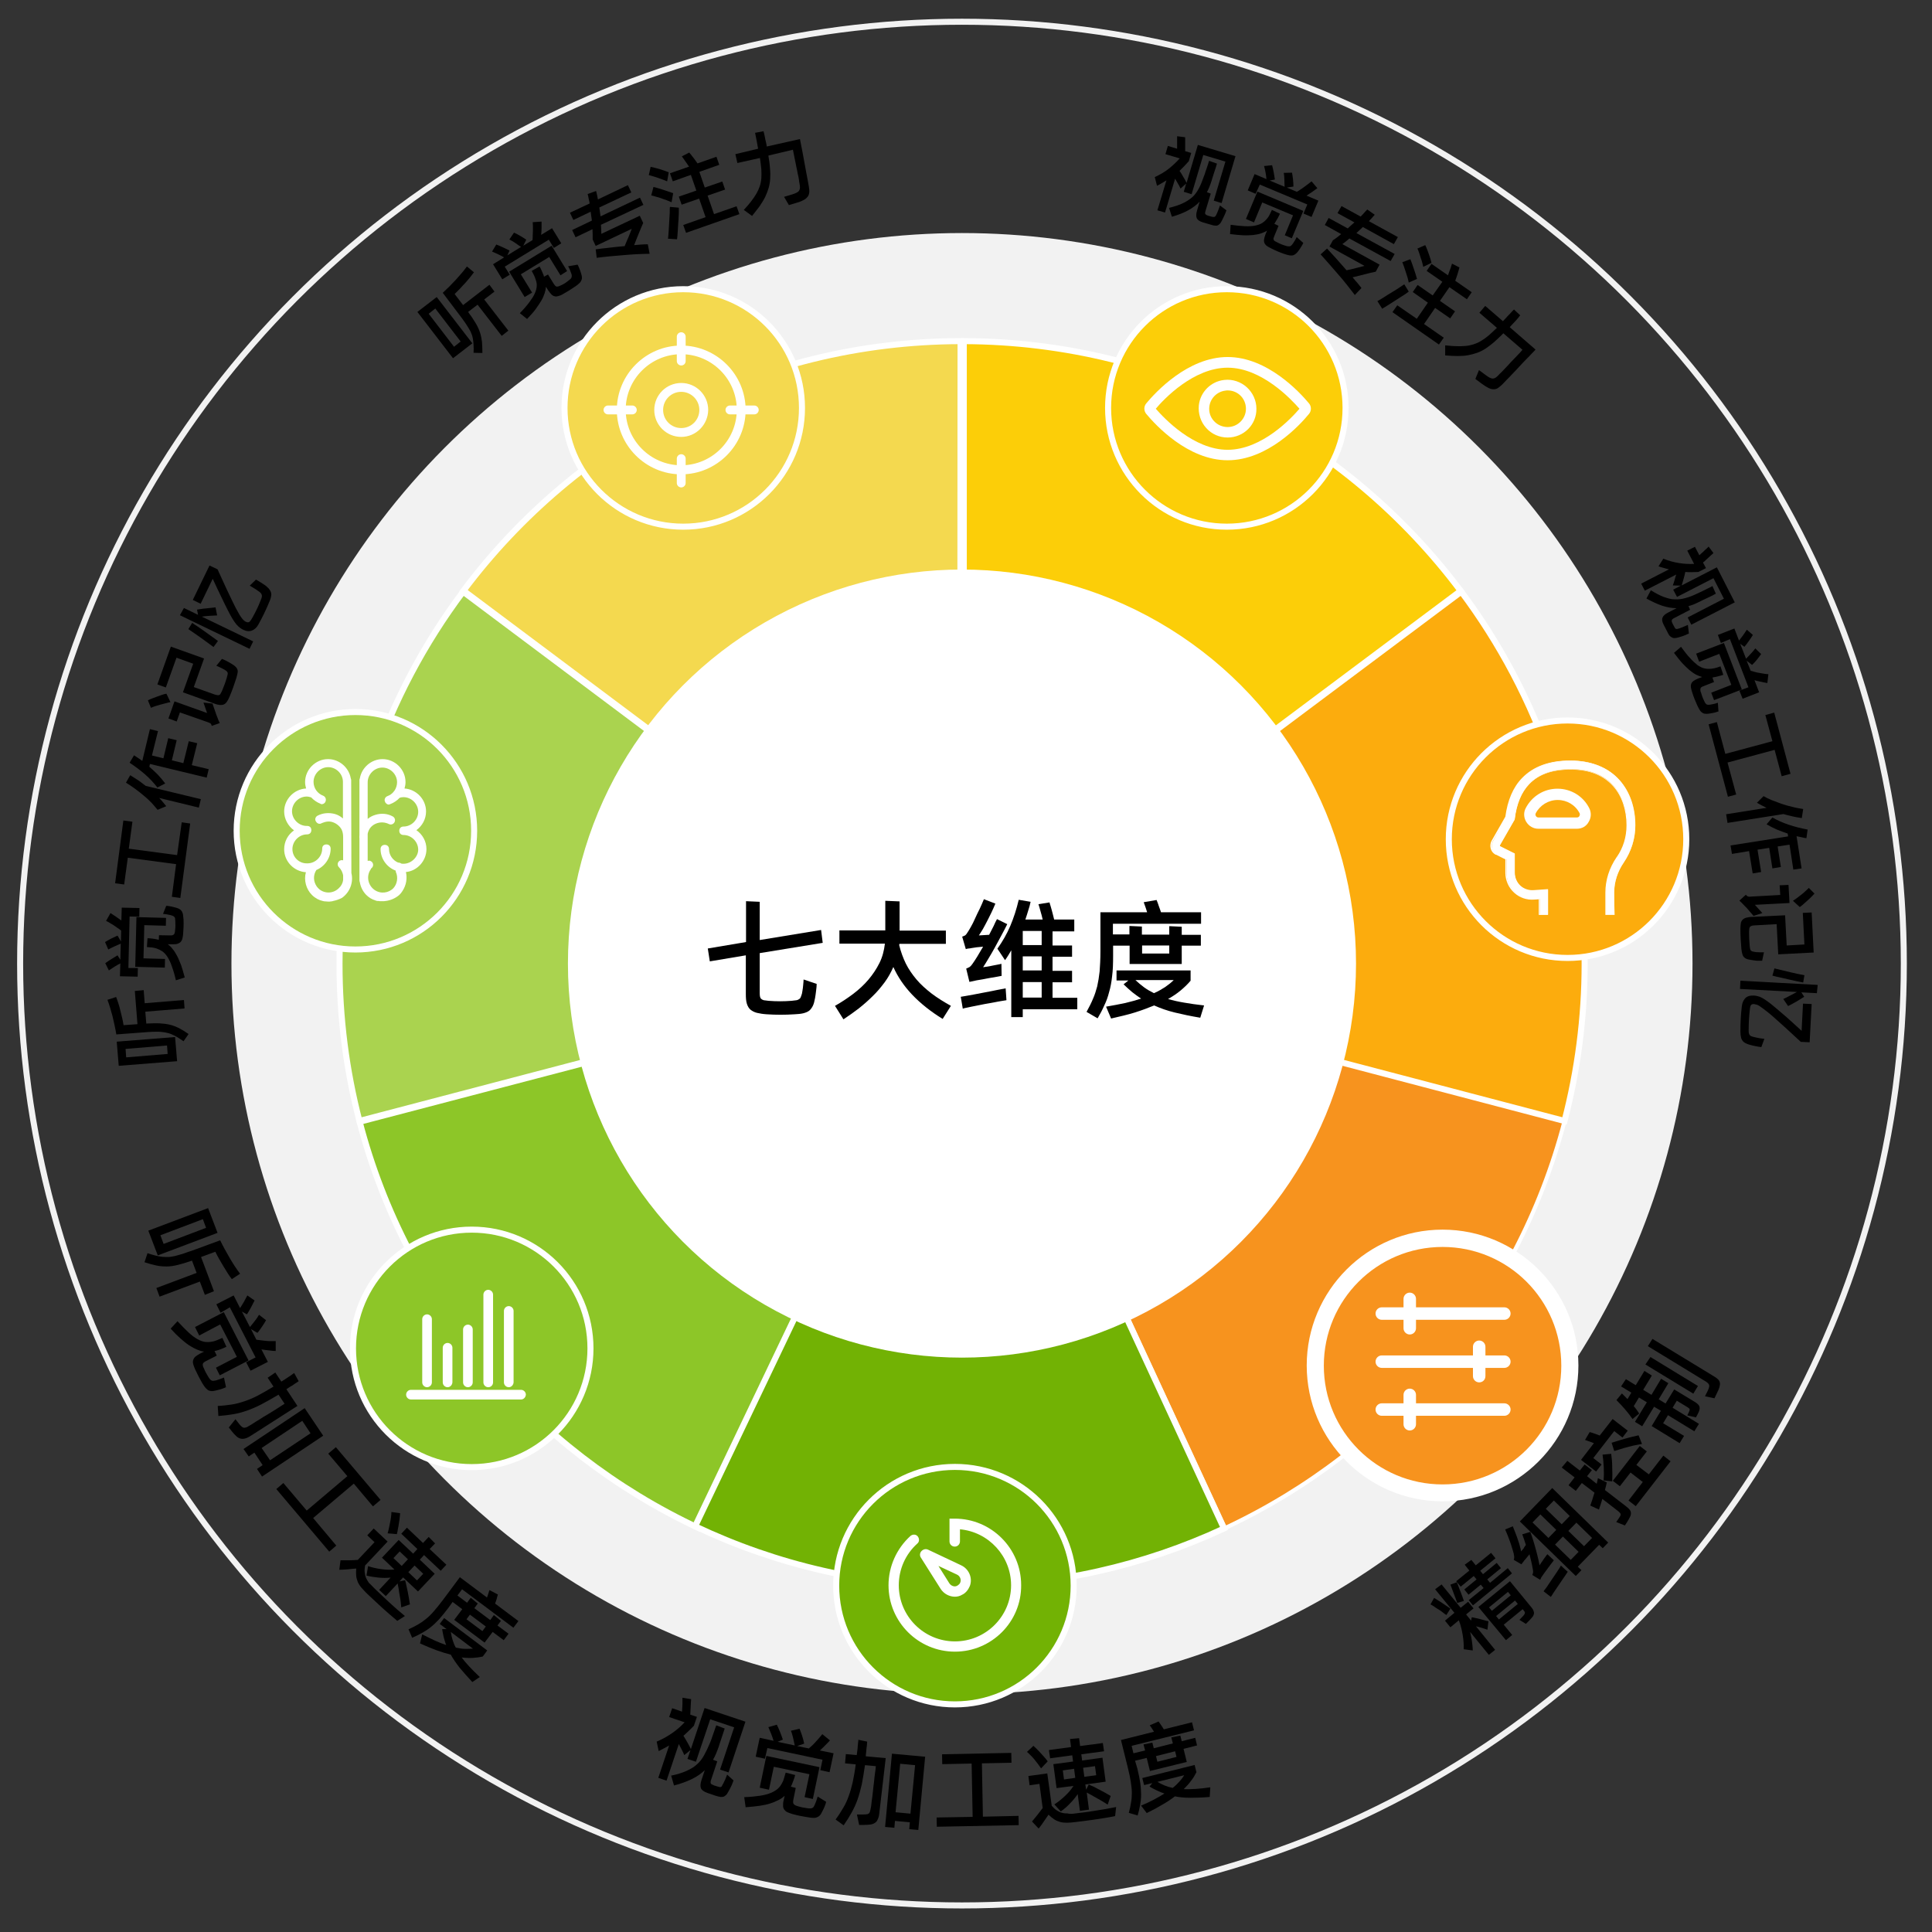 <?xml version="1.0" encoding="utf-8"?>
<!-- Generator: Adobe Illustrator 24.3.0, SVG Export Plug-In . SVG Version: 6.00 Build 0)  -->
<svg version="1.1" id="图层_1" xmlns="http://www.w3.org/2000/svg" xmlns:xlink="http://www.w3.org/1999/xlink" x="0px" y="0px"
	 viewBox="0 0 960 960" style="enable-background:new 0 0 960 960;" xml:space="preserve">
<rect x="0" y="0" width="960" height="960" fill="#333333" stroke="none"/>
<style type="text/css">
	.st0{fill:none;stroke:#F2F2F2;stroke-width:3;stroke-miterlimit:10;}
	.st1{fill:#F2F2F2;}
	.st2{fill:#AAD34F;stroke:#FFFFFF;stroke-width:3;stroke-miterlimit:10;}
	.st3{fill:#F4D94F;stroke:#FFFFFF;stroke-width:3;stroke-miterlimit:10;}
	.st4{fill:#8DC628;stroke:#FFFFFF;stroke-width:3;stroke-miterlimit:10;}
	.st5{fill:#FCAC0D;stroke:#FFFFFF;stroke-width:3;stroke-miterlimit:10;}
	.st6{fill:#FCCE08;stroke:#FFFFFF;stroke-width:3;stroke-miterlimit:10;}
	.st7{fill:#F7931E;stroke:#FFFFFF;stroke-width:2;stroke-miterlimit:10;}
	.st8{fill:#72B204;stroke:#FFFFFF;stroke-width:3;stroke-miterlimit:10;}
	.st9{fill:#FFFFFF;}
	.st10{fill:#F7931E;}
</style>
<circle class="st0" cx="478" cy="478.8" r="468"/>
<circle class="st1" cx="478" cy="478.8" r="363"/>
<g>
	<path d="M71.4,492l0.5,6.5l19.5-1.6l0.3,4.2l-19.5,1.6l0.5,5.9c2.5-0.1,4.7-0.2,6.6-0.1c1.9,0.1,3.6,0.3,5.2,0.7
		c1.6,0.4,3.1,1,4.5,1.7c1.5,0.8,3,1.7,4.7,2.9l-2.5,3.6c-1.2-0.8-2.2-1.5-3.2-2.1c-1-0.6-1.9-1-2.8-1.4c-0.9-0.4-1.8-0.6-2.7-0.8
		c-0.9-0.2-1.9-0.3-3-0.4c-1.1-0.1-2.3,0-3.7,0c-1.4,0.1-2.9,0.1-4.7,0.3L57.8,514c-0.5-3.1-1.2-6.1-1.9-9.1c-0.8-3-1.6-5.7-2.5-8.1
		l4.3-1.4c0.4,0.9,0.7,2,1.1,3.1c0.4,1.2,0.7,2.3,1,3.6c0.3,1.2,0.6,2.4,0.9,3.7c0.3,1.2,0.5,2.4,0.7,3.6l6.9-0.5l-1.3-16.5
		L71.4,492z M87,515.3l1,12l-29,2.3l-1-12L87,515.3z M62.4,521.2l0.3,4.2l20.6-1.7l-0.3-4.2L62.4,521.2z"/>
	<path d="M68.5,481l-0.1,4.3l-8.8-0.2l0.2-6.4c-2,1-3.8,2.2-5.7,3.5l-1.8-3.6c1-0.7,2-1.4,3-2c1-0.6,2-1.2,3.1-1.9l1.4,2.2l0.2-8
		c-1.1,0.5-2.2,0.9-3.2,1.4c-1.1,0.5-2.1,1-3,1.5l-1.6-3.7c1-0.6,2-1.2,3-1.7c1-0.5,2.1-1,3.2-1.5l1.7,2.9l0.1-5.4
		c-0.5-0.4-1.1-0.9-1.8-1.3c-0.6-0.5-1.3-0.9-2-1.4c-0.7-0.4-1.3-0.8-2-1.2c-0.6-0.4-1.2-0.7-1.7-0.9l2.2-3.9c0.7,0.5,1.6,1,2.6,1.7
		c1,0.7,1.9,1.4,2.8,2l0.2-6.4l8.8,0.2l-0.1,4.3l-4.8-0.1l-0.6,25.6L68.5,481z M82.4,460l-10.7-0.3l-0.4,16.5l10.7,0.3l-0.1,4.3
		l-14.7-0.4l0.6-24.7l14.7,0.4L82.4,460z M82.6,450.1c0.5,0,1.1,0.1,1.7,0.2c0.6,0.1,1.2,0.2,1.9,0.4c1,0.2,1.8,0.5,2.4,0.7
		c0.6,0.3,1.1,0.6,1.5,1.1c0.4,0.5,0.6,1,0.8,1.7c0.1,0.7,0.2,1.6,0.3,2.7c0.1,2.4,0,4.8-0.2,7.2c-0.1,0.9-0.2,1.7-0.4,2.4
		c-0.2,0.7-0.5,1.2-0.9,1.6s-1,0.7-1.6,0.9c-0.7,0.2-1.5,0.2-2.6,0.2l-2.1,0c0.8,0.6,1.7,1.4,2.4,2.4c0.8,0.9,1.5,2.1,2.2,3.4
		c0.7,1.3,1.3,2.9,2,4.6c0.6,1.8,1.2,3.8,1.8,6.1l-4.4,1.4c-0.6-2.7-1.3-5-2-6.9c-0.6-1.9-1.4-3.4-2.1-4.6c-0.8-1.2-1.6-2.1-2.5-2.8
		c-0.9-0.6-1.9-1.1-3-1.5c-0.7-0.2-1.4-0.4-2.2-0.5c-0.8-0.1-1.6-0.1-2.6-0.2l0.3-4.4c0.9,0,1.7,0.1,2.5,0.2
		c0.8,0.1,1.5,0.2,2.3,0.4c0.1,0,0.3,0.1,0.4,0.1c0.1,0,0.3,0.1,0.4,0.1l0.1-2.3l5.5,0.1c0.5,0,0.9,0,1.2-0.1
		c0.3-0.1,0.5-0.2,0.7-0.4c0.2-0.2,0.3-0.4,0.4-0.8c0.1-0.3,0.2-0.8,0.2-1.3c0.2-1.5,0.2-3,0.1-4.5c0-0.5-0.1-0.9-0.1-1.3
		s-0.2-0.6-0.4-0.8c-0.2-0.2-0.4-0.4-0.7-0.5c-0.3-0.1-0.7-0.3-1.2-0.4c-1.2-0.3-2.5-0.5-3.7-0.6L82.6,450.1z"/>
	<path d="M90.3,408.6l4.2,0.6l-4.9,37l-4.2-0.6l2.1-16.2l-24-3.2l-1.8,13.3l-4.5-0.6l4.1-31.2l4.5,0.6l-1.8,13.4l24,3.2L90.3,408.6z
		"/>
	<path d="M64.7,385.2c1.5,0.9,2.8,1.8,4.1,2.6c1.3,0.9,2.4,1.8,3.6,2.7l27.4,6.6l-1,4.2l-19.7-4.8c0.6,0.6,1.2,1.3,1.8,2
		c0.6,0.7,1.1,1.4,1.7,2.1l-4.3,1.8c-0.9-1.1-1.9-2.3-3-3.5c-1.2-1.2-2.4-2.4-3.8-3.5c-1.4-1.2-2.8-2.3-4.3-3.4
		c-1.5-1.1-3-2.1-4.6-3.1L64.7,385.2z M75.5,375.4l5.7,1.4l2.4-10l4.2,1l-2.4,10l5.7,1.4l2.7-10.9l4.2,1l-2.7,10.9l8.4,2l-1,4.2
		l-28.2-6.8l-0.3,1.4c1.5,1.3,2.9,2.6,4.2,3.9c1.3,1.4,2.5,2.8,3.7,4.4l-3.9,2c-1.7-2.2-3.7-4.4-6.1-6.5c-2.4-2.1-5-4-7.7-5.8
		l2.2-3.7c0.7,0.5,1.4,0.9,2.1,1.4c0.7,0.5,1.4,0.9,2,1.4l3.8-15.8l4,1L75.5,375.4z"/>
	<path d="M84.7,348.9c-0.6,0.1-1.4,0.2-2.2,0.5c-0.9,0.2-1.8,0.5-2.7,0.7c-0.9,0.3-1.8,0.5-2.7,0.8c-0.9,0.3-1.6,0.6-2.1,0.8
		l-1.5-3.7c0.6-0.3,1.2-0.6,2-0.9c0.8-0.3,1.6-0.6,2.4-0.9c0.8-0.3,1.7-0.6,2.5-0.9s1.6-0.5,2.3-0.6L84.7,348.9z M110.3,327.4
		c0.8,0.3,1.4,0.6,2,0.9c0.6,0.3,1.1,0.6,1.7,0.9c1.1,0.6,1.9,1.2,2.5,1.6c0.6,0.5,1.1,1,1.3,1.5c0.3,0.5,0.4,1.2,0.3,1.8
		s-0.3,1.5-0.6,2.6c-1,3.2-2.1,6.3-3.4,9.4c-0.4,1-0.9,1.9-1.3,2.5c-0.4,0.6-0.9,1.1-1.5,1.4c-0.6,0.3-1.3,0.3-2.1,0.3
		c-0.8-0.1-1.8-0.3-3-0.8l-15.3-5.5l5.1-14.2l-8.3-3l-5.3,14.8l-4.2-1.5l6.7-18.8l16.5,5.9l-5.1,14.2l10.1,3.6
		c0.6,0.2,1.2,0.4,1.6,0.4c0.4,0.1,0.8,0,1-0.1c0.3-0.1,0.5-0.4,0.7-0.8c0.2-0.4,0.5-0.9,0.7-1.4c0.9-2.1,1.7-4.3,2.3-6.4
		c0.2-0.6,0.3-1.1,0.4-1.5c0.1-0.4,0.1-0.8,0-1c-0.1-0.3-0.3-0.5-0.6-0.8c-0.3-0.3-0.8-0.5-1.4-0.9c-0.6-0.3-1.2-0.6-1.8-0.9
		c-0.6-0.3-1.2-0.5-1.8-0.8L110.3,327.4z M105.6,349.6c0.1,0.2,0.2,0.8,0.5,1.5c0.3,0.8,0.6,1.7,0.9,2.6c0.3,1,0.7,2,1.1,3
		c0.4,1,0.7,1.9,1.1,2.6l-4,1.4c-0.1-0.6-0.4-1.1-0.7-1.3c-0.3-0.2-0.8-0.4-1.4-0.6L89.4,354l-1.6,4.5l-4.1-1.5l3-8.5l16.2,5.8
		l-1.8-5.2L105.6,349.6z"/>
	<path d="M107.9,305.8c-1.2,0.1-2.5,0.1-3.8,0.2c-1.3,0.1-2.6,0.2-3.8,0.4l25.5,12.3l-1.8,3.7l-34.6-16.7l2-3.6l7,3.4l-0.5-2.6
		c1.5-0.2,3-0.5,4.6-0.6c1.6-0.2,3.1-0.3,4.6-0.5L107.9,305.8z M106.1,321.5c-4.7-3.5-8.9-6.5-12.5-8.9l1.9-3.1c1,0.7,2,1.4,3,2
		c1,0.7,2,1.4,3,2.1s2.1,1.5,3.2,2.3c1.1,0.8,2.3,1.7,3.6,2.6L106.1,321.5z M127.2,288c0.7,0.4,1.4,0.8,2.2,1.3
		c0.8,0.5,1.4,0.9,2,1.3c0.9,0.6,1.6,1.3,2.1,1.8c0.5,0.6,0.9,1.2,1.1,1.8c0.2,0.6,0.3,1.4,0.1,2.1c-0.1,0.8-0.4,1.7-0.9,2.8
		c-1.6,3.9-3.4,7.6-5.4,11.2c-0.8,1.5-1.9,2.5-3.2,3c-1.3,0.5-2.8,0.4-4.4-0.4c-0.6-0.3-1.1-0.6-1.6-1c-0.5-0.4-1.1-0.9-1.7-1.6
		s-1.2-1.6-1.9-2.7s-1.5-2.6-2.4-4.4c-0.9-1.8-2-3.9-3.2-6.5c-1.2-2.5-2.7-5.6-4.3-9.1L99.7,300l-3.9-1.9l8.3-17.1l4,1.9
		c1.7,3.7,3.2,6.9,4.4,9.6c1.3,2.7,2.4,5,3.3,6.9c0.9,1.9,1.7,3.4,2.4,4.6c0.6,1.2,1.2,2.1,1.7,2.8c0.5,0.7,0.9,1.2,1.3,1.5
		c0.4,0.3,0.7,0.6,1.1,0.7c0.7,0.3,1.2,0.3,1.6,0c0.4-0.3,0.8-0.9,1.3-1.7c1.7-3,3.2-6,4.4-9.2c0.3-0.7,0.5-1.2,0.5-1.6
		c0.1-0.4,0-0.8-0.1-1.1s-0.3-0.6-0.6-0.9c-0.3-0.3-0.7-0.6-1.2-0.9c-0.6-0.5-1.3-0.9-2.1-1.4c-0.8-0.5-1.5-0.9-2-1.2L127.2,288z"/>
	<path d="M234.7,170.6l-9.6,7.4l-17.7-23l9.6-7.4L234.7,170.6z M216.3,153.3l-3.3,2.6l12.6,16.4l3.3-2.6L216.3,153.3z M245.7,144.9
		l-5.1,3.9l12,15.5l-3.3,2.6l-12-15.5l-4.7,3.6c1.5,2,2.7,3.8,3.7,5.5c1,1.6,1.7,3.2,2.2,4.7c0.5,1.5,0.8,3.1,1,4.7
		c0.1,1.6,0.2,3.5,0.2,5.5l-4.4-0.1c0.1-1.4,0.1-2.7,0-3.8c0-1.1-0.2-2.1-0.3-3.1c-0.2-0.9-0.4-1.9-0.8-2.7
		c-0.3-0.9-0.8-1.8-1.4-2.7c-0.6-1-1.2-2-2-3.1c-0.8-1.1-1.7-2.4-2.8-3.8l-8-10.6c2.3-2.1,4.5-4.3,6.6-6.6c2.1-2.3,3.9-4.4,5.4-6.5
		l3.5,2.9c-0.6,0.8-1.3,1.7-2,2.6c-0.8,0.9-1.6,1.9-2.4,2.8c-0.9,0.9-1.7,1.8-2.6,2.8c-0.9,0.9-1.8,1.8-2.6,2.6l4.2,5.5l13.1-10.1
		L245.7,144.9z"/>
	<path d="M253.3,136.5l-3.7,2.3l-4.6-7.5l5.5-3.4c-1.9-1.1-3.9-2-6-2.9l2.1-3.5c1.2,0.5,2.3,0.9,3.3,1.4c1.1,0.5,2.1,1,3.3,1.6
		l-1.1,2.4l6.8-4.2c-1-0.7-2-1.3-2.9-2c-0.9-0.6-1.9-1.2-2.9-1.7l2.3-3.4c1.1,0.5,2.1,1,3.1,1.6s2,1.2,3,1.9l-1.5,3l4.6-2.8
		c0.1-0.7,0.1-1.4,0.1-2.2s0.1-1.6,0.1-2.4s0-1.6,0-2.3c0-0.8-0.1-1.4-0.1-2l4.4-0.3c0,0.9,0,1.9,0,3.1c0,1.2-0.1,2.3-0.2,3.5
		l5.4-3.3l4.6,7.5l-3.7,2.3l-2.5-4.1l-21.9,13.4L253.3,136.5z M278.5,136.8l-5.6-9.1l-14.1,8.6l5.6,9.1l-3.7,2.2l-7.7-12.6
		l21.1-12.9l7.7,12.6L278.5,136.8z M287,131.5c0.3,0.5,0.5,1,0.7,1.5s0.5,1.1,0.7,1.8c0.3,1,0.6,1.8,0.7,2.4s0.1,1.3-0.1,1.8
		c-0.2,0.6-0.5,1.1-1,1.6c-0.5,0.5-1.2,1.1-2.1,1.7c-2,1.4-4,2.6-6.1,3.8c-0.8,0.5-1.6,0.8-2.3,1c-0.7,0.2-1.3,0.3-1.9,0.1
		c-0.6-0.1-1.1-0.4-1.6-0.9c-0.5-0.5-1-1.2-1.6-2l-1.1-1.8c-0.1,1.1-0.3,2.1-0.7,3.3c-0.4,1.2-0.9,2.4-1.7,3.7s-1.7,2.7-2.8,4.2
		s-2.6,3.1-4.2,4.8l-3.6-2.9c2-2,3.5-3.8,4.7-5.4c1.2-1.6,2.1-3,2.7-4.3s0.9-2.5,1-3.6c0.1-1.1-0.1-2.2-0.5-3.3
		c-0.2-0.7-0.5-1.4-0.8-2.1c-0.4-0.7-0.8-1.5-1.2-2.3l3.9-2.2c0.5,0.8,0.8,1.5,1.1,2.2c0.3,0.7,0.6,1.4,0.9,2.1
		c0,0.1,0.1,0.3,0.1,0.4c0,0.1,0.1,0.3,0.1,0.4l2-1.1l2.9,4.7c0.3,0.4,0.5,0.7,0.7,0.9s0.5,0.4,0.7,0.4c0.3,0,0.5,0,0.9-0.1
		c0.3-0.1,0.7-0.3,1.2-0.5c1.4-0.6,2.6-1.4,3.8-2.4c0.4-0.3,0.8-0.6,1-0.8c0.2-0.2,0.4-0.5,0.5-0.8c0.1-0.3,0.1-0.5,0.1-0.9
		c0-0.3-0.1-0.7-0.3-1.2c-0.4-1.2-0.9-2.4-1.5-3.4L287,131.5z"/>
	<path d="M298.6,111.7c0.1,1.6,0.2,3.1,0.2,4.5l19.1-9l1.7,3.6c-0.7,1.5-1.4,3.3-2.2,5.2c-0.8,2-1.6,3.9-2.3,5.8
		c1.3-0.1,2.5-0.2,3.6-0.3c1.1-0.1,2.2-0.1,3.2-0.1l0.9,4.7c-1.9,0-3.9,0.1-6.2,0.2c-2.3,0.1-4.7,0.3-7,0.5c-2.4,0.2-4.7,0.4-7,0.6
		s-4.3,0.5-6.1,0.7l-0.5-4.2c1.9-0.3,4.1-0.5,6.6-0.8c2.5-0.3,5.1-0.6,7.8-0.8c0.6-1.5,1.2-3,1.9-4.5c0.6-1.5,1.2-2.9,1.6-4.1
		l-17.9,8.5l-1.5-3.2c0-0.8,0-1.6,0-2.4c0-0.9-0.1-1.8-0.1-2.7l-8.4,4l-1.7-3.6l9.8-4.7c-0.1-0.7-0.2-1.4-0.3-2.2
		c-0.1-0.7-0.2-1.5-0.3-2.2l-8.6,4.1l-1.7-3.6l9.8-4.6c-0.1-0.8-0.3-1.7-0.5-2.4c-0.1-0.8-0.3-1.5-0.5-2.3l4.2-1.5
		c0.2,0.7,0.3,1.4,0.5,2.1c0.1,0.7,0.3,1.4,0.4,2.1l14.9-7.1l1.7,3.6l-15.9,7.5c0.1,0.8,0.2,1.5,0.3,2.2c0.1,0.7,0.2,1.5,0.3,2.2
		l19.6-9.3l1.7,3.6L298.6,111.7z"/>
	<path d="M331.5,90.1c-0.5-0.2-1.2-0.5-2-0.8s-1.6-0.6-2.5-0.9c-0.9-0.3-1.7-0.6-2.5-0.8s-1.5-0.4-2.1-0.6l0.9-4.1
		c0.6,0.1,1.4,0.3,2.2,0.5c0.8,0.2,1.7,0.5,2.5,0.7c0.8,0.3,1.6,0.5,2.4,0.8c0.8,0.3,1.4,0.5,1.9,0.7L331.5,90.1z M333.7,100.5
		c-0.7-0.3-1.5-0.6-2.4-1c-0.9-0.3-1.8-0.6-2.8-1c-0.9-0.3-1.8-0.6-2.7-0.8c-0.9-0.3-1.6-0.5-2.2-0.6l1.1-4.2
		c0.6,0.1,1.3,0.3,2.2,0.6c0.9,0.2,1.7,0.5,2.6,0.8c0.9,0.3,1.8,0.6,2.7,0.9c0.9,0.3,1.7,0.6,2.3,0.8L333.7,100.5z M337.3,103.2
		c0,0.4,0,0.9,0,1.8c0,0.8,0,1.7-0.1,2.8c0,1.1-0.1,2.1-0.2,3.3c-0.1,1.2-0.1,2.3-0.2,3.3c-0.1,1-0.1,2-0.2,2.8
		c-0.1,0.8-0.1,1.4-0.2,1.7l-4.5-0.3c0.1-0.3,0.1-0.9,0.2-1.7c0.1-0.8,0.1-1.8,0.2-2.8c0.1-1.1,0.1-2.2,0.2-3.4
		c0.1-1.2,0.1-2.3,0.2-3.4c0.1-1.1,0.1-2,0.1-2.8c0-0.8,0-1.4,0.1-1.7L337.3,103.2z M366,102.5l1.4,3.9l-26.5,9.3l-1.4-3.9l11.1-3.9
		l-3.2-9.2l-8.7,3l-1.4-4l8.7-3l-2.7-7.8l-9,3.2l-1.4-4l9.5-3.3c-0.3-0.4-0.6-0.8-0.9-1.3c-0.3-0.5-0.7-0.9-1-1.4
		c-0.3-0.5-0.6-0.9-0.9-1.3s-0.6-0.8-0.8-1.1l3.7-1.9c0.2,0.3,0.5,0.7,0.9,1.1c0.3,0.5,0.7,0.9,1.1,1.4c0.4,0.5,0.7,1,1.1,1.5
		c0.4,0.5,0.7,1,1,1.4l9.4-3.3l1.4,4l-9.9,3.5l2.7,7.8l8.7-3l1.4,4l-8.7,3l3.2,9.2L366,102.5z"/>
	<path d="M397.5,69.1c0.1,0.5,0.3,1.4,0.5,2.6c0.2,1.2,0.5,2.6,0.8,4.1c0.3,1.5,0.6,3.2,0.9,4.9s0.6,3.3,0.9,4.9
		c0.3,1.6,0.6,3,0.8,4.2c0.2,1.2,0.4,2.2,0.5,2.8c0.2,1.2,0.3,2.2,0.2,3.1c-0.1,0.9-0.4,1.6-0.9,2.2c-0.5,0.6-1.2,1.2-2.1,1.6
		c-0.9,0.5-2,0.9-3.4,1.3l-3.7,1.1l-2.4-4.1l3.7-1.1c1-0.3,1.8-0.6,2.4-0.9c0.6-0.3,1.1-0.6,1.3-1c0.3-0.4,0.4-0.8,0.5-1.4
		c0-0.5,0-1.2-0.2-2.1c-0.1-0.4-0.2-1-0.3-1.9s-0.3-1.9-0.6-3c-0.2-1.1-0.4-2.3-0.7-3.5c-0.2-1.2-0.5-2.4-0.7-3.5
		c-0.2-1.1-0.4-2.1-0.6-3c-0.2-0.9-0.3-1.5-0.4-2l-12.2,2.9c0.4,2.3,0.7,4.4,0.8,6.3c0.2,1.9,0.2,3.6,0.1,5.3
		c-0.1,1.7-0.4,3.2-0.8,4.6c-0.4,1.4-1,2.9-1.7,4.4s-1.7,2.9-2.7,4.5c-1.1,1.5-2.4,3.1-3.8,4.9l-4.1-3c1.4-1.5,2.6-2.9,3.6-4.2
		c1-1.3,1.9-2.6,2.6-3.8c0.7-1.2,1.3-2.5,1.7-3.7c0.4-1.2,0.7-2.6,0.8-3.9c0.1-1.4,0.1-3,0-4.6s-0.4-3.5-0.7-5.6L366.4,81l-1-4.4
		l11.3-2.7c-0.1-0.7-0.3-1.4-0.4-2.2c-0.1-0.8-0.3-1.5-0.4-2.2c-0.1-0.7-0.3-1.4-0.4-2c-0.1-0.6-0.2-1.1-0.3-1.5l4.2-0.8
		c0.1,0.3,0.1,0.7,0.3,1.2c0.1,0.6,0.3,1.2,0.4,1.9c0.1,0.7,0.3,1.5,0.5,2.3s0.3,1.5,0.4,2.2L397.5,69.1z"/>
	<path d="M586.6,93.7c-0.4-0.9-0.8-1.7-1.3-2.5c-0.5-0.8-0.9-1.6-1.4-2.4l-5,16.8l-3.8-1.1l4.5-14.9c-0.7,0.5-1.5,0.9-2.3,1.4
		s-1.6,0.9-2.4,1.3l-1.1-4.3c2.6-1.2,5-2.6,7-4.2s3.8-3.3,5.4-5.1l-7.1-2.1l1.2-4.1l4.6,1.4c0-0.5,0-1,0-1.6c0-0.6,0-1.2,0-1.7
		c0-0.6,0-1.1,0-1.6c0-0.5,0-1,0-1.3l4,0.5c0,0.4,0,0.9,0,1.4s0,1.2,0,1.8c0,0.6,0,1.3,0,1.9c0,0.6,0,1.3,0,1.8l3,0.9l-1.2,4.1
		c-0.8,0.8-1.5,1.7-2.3,2.5c-0.8,0.8-1.5,1.5-2.3,2.3c0.7,1,1.3,1.9,1.8,2.9c0.6,0.9,1.2,2,1.7,3.1l5.6-18.9l18.7,5.6l-6.9,23.3
		l-3.9-1.2l5.8-19.4l-11-3.3l-5.8,19.5l-3.9-1.2l1.2-4.1L586.6,93.7z M609.4,104.5c-0.3,0.8-0.5,1.5-0.8,2.1
		c-0.3,0.7-0.6,1.3-0.9,1.9c-0.4,0.9-0.8,1.6-1.1,2.1c-0.4,0.6-0.8,0.9-1.2,1.2c-0.5,0.3-1,0.4-1.6,0.3c-0.6,0-1.4-0.2-2.3-0.5
		l-3.8-1.1c-1.6-0.5-2.6-1.2-3-2c-0.4-0.9-0.4-2.2,0.1-3.9l1.3-4.4c-1.6,1.7-3.5,3.1-5.7,4.3c-2.2,1.2-4.9,2.3-8.1,3.2l-1.4-4.4
		c2.7-0.7,5-1.4,6.8-2.3c1.8-0.8,3.4-1.9,4.7-3s2.3-2.6,3.2-4.2s1.7-3.6,2.5-5.9c0.1-0.3,0.3-0.9,0.6-1.6c0.2-0.8,0.5-1.6,0.8-2.4
		c0.3-0.8,0.5-1.6,0.8-2.4c0.2-0.8,0.4-1.3,0.5-1.6l3.9,1.4c-0.1,0.3-0.3,0.9-0.5,1.7c-0.3,0.8-0.5,1.6-0.8,2.4
		c-0.3,0.9-0.5,1.7-0.8,2.5c-0.3,0.8-0.4,1.4-0.5,1.7c-0.4,1.1-0.7,2.2-1.1,3.1c-0.4,1-0.8,1.9-1.3,2.8l1.9,0.7l-2.5,8.3
		c-0.1,0.5-0.2,0.8-0.3,1.1c0,0.3,0,0.5,0.1,0.7c0.1,0.2,0.3,0.3,0.5,0.5c0.3,0.1,0.6,0.3,1,0.4l1.4,0.4c0.4,0.1,0.8,0.2,1.1,0.2
		c0.3,0,0.5,0,0.7-0.1c0.2-0.1,0.3-0.3,0.5-0.5s0.3-0.6,0.5-1c0.3-0.6,0.5-1.2,0.8-1.9c0.3-0.7,0.5-1.4,0.8-2.2L609.4,104.5z"/>
	<path d="M647.6,120.7c-0.2,0.5-0.5,1-0.8,1.5c-0.3,0.5-0.6,1-1,1.6c-0.6,0.9-1.1,1.5-1.6,2c-0.5,0.5-1,0.8-1.5,1
		c-0.6,0.2-1.2,0.2-1.9,0.1c-0.7-0.1-1.6-0.4-2.6-0.7c-2.3-0.8-4.5-1.7-6.6-2.8c-0.9-0.4-1.5-0.8-2.1-1.2s-0.9-0.9-1.2-1.4
		c-0.2-0.5-0.3-1.2-0.2-1.8c0.1-0.7,0.3-1.5,0.7-2.5l0.8-1.9c-0.9,0.6-1.9,1-3.1,1.4c-1.2,0.4-2.5,0.6-4,0.8c-1.5,0.1-3.2,0.2-5,0.1
		c-1.9-0.1-4-0.3-6.3-0.6l0.3-4.6c2.8,0.4,5.2,0.6,7.1,0.7c2,0.1,3.7,0,5.1-0.3c1.4-0.3,2.6-0.7,3.5-1.3c0.9-0.6,1.8-1.4,2.5-2.3
		c0.5-0.6,0.9-1.2,1.2-1.9c0.4-0.7,0.7-1.5,1.1-2.3l4,1.9c-0.4,0.8-0.7,1.5-1.1,2.2c-0.4,0.7-0.8,1.3-1.2,2
		c-0.1,0.1-0.2,0.2-0.2,0.4c-0.1,0.1-0.2,0.2-0.3,0.4l2.1,1l-2.1,5.1c-0.2,0.5-0.3,0.8-0.4,1.1c0,0.3,0,0.6,0.1,0.8
		c0.1,0.2,0.3,0.5,0.6,0.6c0.3,0.2,0.6,0.4,1.1,0.6c1.3,0.7,2.7,1.3,4.2,1.7c0.5,0.2,0.9,0.3,1.2,0.3c0.3,0,0.6,0,0.9,0
		c0.3-0.1,0.5-0.2,0.7-0.4c0.2-0.2,0.5-0.5,0.8-0.9c0.7-1.1,1.4-2.1,1.9-3.3L647.6,120.7z M638.4,116.9l4.1-9.9l-15.3-6.4l-4.1,9.9
		l-4-1.7l5.7-13.6l22.8,9.6l-5.7,13.6L638.4,116.9z M623.9,96.3l-3.9-1.7l3.4-8.1l5.9,2.5c-0.2-2.2-0.6-4.4-1.2-6.5l4-0.4
		c0.3,1.2,0.6,2.4,0.8,3.5c0.2,1.1,0.4,2.3,0.6,3.6l-2.6,0.5l7.4,3.1c0-1.2-0.1-2.4-0.1-3.5c0-1.1-0.1-2.3-0.3-3.4l4.1-0.1
		c0.2,1.2,0.4,2.3,0.5,3.4c0.1,1.1,0.2,2.3,0.2,3.5l-3.3,0.5l5,2.1c0.6-0.3,1.2-0.7,1.9-1.2c0.7-0.4,1.3-0.9,2-1.4
		c0.6-0.5,1.3-0.9,1.9-1.4c0.6-0.5,1.1-0.9,1.5-1.2l2.9,3.4c-0.7,0.5-1.5,1.1-2.5,1.8c-1,0.7-2,1.3-2.9,1.9l5.9,2.5l-3.4,8.1l-4-1.7
		l1.9-4.5l-23.6-9.9L623.9,96.3z"/>
	<path d="M670.5,118.5c-1.2,1.1-2.4,2-3.5,2.8l18.5,10.2l-1.9,3.5c-1.6,0.3-3.5,0.8-5.5,1.3s-4.1,1-6,1.5c0.8,1,1.6,1.9,2.4,2.8
		c0.7,0.9,1.4,1.7,2,2.5l-3.3,3.5c-1.1-1.5-2.4-3.1-3.8-4.9c-1.4-1.8-2.9-3.6-4.5-5.4c-1.6-1.8-3.1-3.6-4.6-5.3
		c-1.5-1.7-2.9-3.2-4.1-4.6l3.2-2.9c1.3,1.4,2.8,3,4.5,4.9c1.7,1.9,3.4,3.8,5.2,5.9c1.6-0.3,3.1-0.7,4.7-1.1c1.6-0.4,3-0.8,4.2-1.1
		l-17.4-9.6l1.7-3.1c0.7-0.4,1.3-0.9,2-1.4c0.7-0.5,1.4-1.1,2.1-1.7l-8.1-4.5l1.9-3.5l9.5,5.2c0.5-0.5,1.1-1,1.6-1.5
		c0.6-0.5,1.1-1,1.7-1.5l-8.4-4.6l2-3.5l9.5,5.2c0.6-0.6,1.2-1.2,1.7-1.8s1.1-1.2,1.6-1.7l3.7,2.6c-0.5,0.5-0.9,1.1-1.4,1.6
		c-0.5,0.5-1,1.1-1.5,1.6l14.4,7.9l-2,3.5l-15.4-8.5c-0.5,0.5-1.1,1-1.6,1.5c-0.5,0.5-1.1,1-1.6,1.5l19,10.4l-2,3.5L670.5,118.5z"/>
	<path d="M700,144.9c-0.3,0.2-0.8,0.6-1.4,1s-1.4,1-2.3,1.5c-0.9,0.6-1.8,1.2-2.8,1.8c-1,0.6-1.9,1.2-2.8,1.8
		c-0.9,0.6-1.7,1.1-2.4,1.5c-0.7,0.4-1.2,0.7-1.5,0.9l-2.4-3.8c0.3-0.1,0.8-0.4,1.5-0.8c0.7-0.4,1.5-0.9,2.4-1.5s1.8-1.2,2.9-1.8
		c1-0.6,2-1.2,2.9-1.8c0.9-0.6,1.7-1.1,2.3-1.5c0.7-0.5,1.1-0.8,1.4-0.9L700,144.9z M717.4,167.8l-2.4,3.4l-23.1-16.1l2.4-3.4
		l9.7,6.7l5.5-8l-7.5-5.3l2.4-3.5l7.5,5.2l4.8-6.8l-7.8-5.4l2.4-3.5l8.2,5.7c0.2-0.5,0.3-0.9,0.5-1.5c0.2-0.6,0.4-1.1,0.6-1.6
		c0.2-0.5,0.4-1,0.5-1.5c0.2-0.5,0.3-0.9,0.4-1.2l3.7,1.9c-0.1,0.4-0.3,0.8-0.4,1.4c-0.2,0.5-0.3,1.1-0.5,1.7
		c-0.2,0.6-0.4,1.2-0.6,1.8c-0.2,0.6-0.4,1.2-0.6,1.7l8.2,5.7l-2.4,3.5l-8.7-6l-4.7,6.8l7.5,5.2l-2.4,3.5l-7.5-5.2l-5.5,8
		L717.4,167.8z M700,140.4c-0.1-0.7-0.4-1.6-0.6-2.5c-0.3-0.9-0.6-1.9-0.9-2.8c-0.3-0.9-0.6-1.8-0.9-2.7s-0.6-1.6-0.8-2.1l4-1.5
		c0.2,0.6,0.5,1.3,0.8,2.1c0.3,0.8,0.6,1.7,0.9,2.6c0.3,0.9,0.6,1.8,0.9,2.7c0.3,0.9,0.5,1.7,0.7,2.4L700,140.4z M707.2,132.6
		c-0.1-0.6-0.3-1.3-0.5-2.1c-0.2-0.8-0.5-1.7-0.8-2.5c-0.3-0.9-0.5-1.7-0.8-2.5c-0.3-0.8-0.5-1.5-0.8-2l3.9-1.7
		c0.3,0.6,0.6,1.3,0.9,2.1c0.3,0.8,0.6,1.6,0.9,2.4c0.3,0.8,0.5,1.6,0.8,2.4c0.2,0.8,0.4,1.4,0.5,1.9L707.2,132.6z"/>
	<path d="M763,173.7c-0.3,0.4-0.9,1-1.8,1.9c-0.8,0.9-1.8,1.9-2.9,3c-1.1,1.1-2.2,2.3-3.4,3.6c-1.2,1.3-2.3,2.5-3.4,3.6
		c-1.1,1.2-2.1,2.2-3,3.1c-0.9,0.9-1.5,1.6-1.9,2c-0.9,0.9-1.7,1.5-2.4,2c-0.8,0.4-1.5,0.6-2.3,0.5c-0.8,0-1.7-0.3-2.6-0.8
		c-0.9-0.5-1.9-1.1-3.1-2l-3.1-2.3l1.8-4.4l3.1,2.3c0.8,0.6,1.5,1.1,2.1,1.4c0.6,0.3,1.1,0.5,1.6,0.5c0.5,0,0.9-0.1,1.4-0.4
		c0.5-0.3,1-0.8,1.6-1.4c0.3-0.3,0.7-0.8,1.4-1.4c0.6-0.6,1.3-1.4,2.1-2.2c0.8-0.8,1.6-1.7,2.4-2.6c0.9-0.9,1.7-1.8,2.5-2.6
		c0.8-0.8,1.5-1.6,2.1-2.2c0.6-0.7,1.1-1.2,1.3-1.5l-9.5-8.2c-1.6,1.7-3.2,3.1-4.6,4.4c-1.4,1.2-2.9,2.3-4.2,3.2
		c-1.4,0.9-2.8,1.6-4.2,2.1c-1.4,0.5-2.9,0.9-4.5,1.2c-1.6,0.3-3.3,0.4-5.2,0.4c-1.9,0-3.9-0.1-6.2-0.3l0-5c2,0.2,3.9,0.4,5.5,0.4
		c1.7,0.1,3.2,0,4.6-0.1c1.4-0.1,2.7-0.4,4-0.8c1.2-0.4,2.5-0.9,3.7-1.7c1.2-0.7,2.5-1.6,3.8-2.7c1.3-1.1,2.6-2.4,4.1-3.8l-8.7-7.5
		l2.9-3.4l8.8,7.6c0.5-0.5,1-1.1,1.5-1.6c0.5-0.6,1-1.1,1.5-1.6c0.5-0.5,0.9-1,1.4-1.5c0.4-0.5,0.8-0.8,1.1-1.1l3.1,2.9
		c-0.2,0.2-0.5,0.5-0.8,1c-0.4,0.5-0.8,0.9-1.3,1.5c-0.5,0.5-1,1.1-1.6,1.7c-0.5,0.6-1.1,1.1-1.5,1.7L763,173.7z"/>
	<path d="M831.2,290.9c0.3-0.9,0.7-1.8,0.9-2.7s0.5-1.8,0.8-2.7l-15.6,8l-1.8-3.5l13.8-7.1c-0.8-0.2-1.7-0.4-2.6-0.7
		c-0.9-0.2-1.8-0.5-2.6-0.8l2.4-3.8c2.7,1.1,5.3,1.8,7.9,2.2c2.6,0.4,5,0.5,7.4,0.4l-3.4-6.6l3.8-1.9l2.2,4.2
		c0.3-0.3,0.8-0.7,1.2-1.1c0.5-0.4,0.9-0.8,1.3-1.2c0.4-0.4,0.8-0.8,1.2-1.1c0.4-0.4,0.7-0.7,0.9-0.9l2.4,3.2
		c-0.3,0.3-0.6,0.6-1.1,1c-0.4,0.4-0.9,0.8-1.3,1.2c-0.5,0.4-0.9,0.9-1.4,1.3c-0.5,0.5-0.9,0.9-1.4,1.2l1.5,2.8l-3.8,1.9
		c-1.1,0-2.3,0.1-3.3,0.1c-1.1,0-2.2,0-3.2-0.1c-0.2,1.2-0.5,2.3-0.8,3.3c-0.3,1.1-0.6,2.2-1,3.4l17.5-9l8.9,17.4l-21.6,11.1
		l-1.8-3.6l18-9.3l-5.2-10.2l-18.1,9.3l-1.9-3.6l3.8-2L831.2,290.9z M839.2,314.8c-0.7,0.3-1.4,0.6-2.1,0.9c-0.7,0.3-1.3,0.5-2,0.7
		c-0.9,0.3-1.7,0.5-2.3,0.6c-0.6,0.1-1.2,0.1-1.7-0.1c-0.5-0.2-0.9-0.5-1.4-0.9c-0.4-0.5-0.8-1.1-1.2-2l-1.8-3.5
		c-0.8-1.5-1-2.7-0.6-3.6c0.3-0.9,1.3-1.8,2.9-2.6l4.1-2.1c-2.3,0-4.6-0.4-7.1-1.2c-2.4-0.8-5-2-7.9-3.6l2.2-4.1
		c2.4,1.5,4.5,2.6,6.4,3.3c1.9,0.7,3.7,1.2,5.4,1.2c1.7,0.1,3.5-0.1,5.3-0.6c1.8-0.5,3.8-1.2,6-2.3c0.3-0.1,0.8-0.4,1.5-0.7
		c0.7-0.3,1.5-0.7,2.3-1.1c0.8-0.4,1.5-0.8,2.2-1.1c0.7-0.3,1.2-0.6,1.5-0.8l1.7,3.8c-0.3,0.1-0.8,0.4-1.5,0.8
		c-0.7,0.4-1.5,0.7-2.3,1.1c-0.8,0.4-1.6,0.8-2.3,1.1c-0.8,0.4-1.3,0.6-1.6,0.8c-1.1,0.5-2.1,1-3,1.4c-1,0.4-1.9,0.7-2.9,1l0.8,1.8
		l-7.7,4c-0.4,0.2-0.8,0.4-1,0.6c-0.2,0.2-0.4,0.4-0.4,0.6c-0.1,0.2,0,0.5,0,0.7c0.1,0.3,0.2,0.6,0.4,1l0.7,1.3
		c0.2,0.4,0.4,0.7,0.5,0.9c0.1,0.2,0.3,0.3,0.5,0.4c0.2,0.1,0.5,0,0.7,0c0.3-0.1,0.6-0.2,1.1-0.3c0.6-0.2,1.2-0.5,2-0.8
		c0.7-0.3,1.4-0.6,2.1-0.9L839.2,314.8z"/>
	<path d="M853.9,353.5c-0.5,0.2-1.1,0.3-1.6,0.5c-0.5,0.1-1.2,0.3-1.9,0.4c-1,0.2-1.8,0.3-2.5,0.3s-1.3-0.1-1.8-0.4
		c-0.5-0.3-1-0.7-1.4-1.3c-0.4-0.6-0.8-1.4-1.3-2.4c-1-2.2-1.9-4.4-2.6-6.7c-0.3-0.9-0.5-1.7-0.6-2.4c-0.1-0.7,0-1.3,0.2-1.8
		c0.2-0.5,0.6-1,1.2-1.4c0.6-0.4,1.3-0.8,2.3-1.2l1.9-0.7c-1-0.3-2.1-0.7-3.1-1.2c-1.1-0.6-2.2-1.4-3.3-2.3c-1.1-1-2.3-2.1-3.6-3.5
		c-1.2-1.4-2.6-3.1-4-5l3.5-3c1.7,2.3,3.1,4.2,4.5,5.6c1.3,1.5,2.6,2.6,3.7,3.5c1.2,0.8,2.3,1.4,3.4,1.6c1.1,0.3,2.2,0.3,3.4,0.2
		c0.7-0.1,1.4-0.2,2.2-0.4c0.8-0.2,1.6-0.5,2.4-0.8l1.4,4.2c-0.8,0.3-1.6,0.5-2.4,0.7c-0.7,0.2-1.5,0.4-2.2,0.5
		c-0.1,0-0.3,0-0.4,0.1c-0.1,0-0.3,0-0.4,0.1l0.8,2.2l-5.1,2c-0.5,0.2-0.8,0.3-1.1,0.5c-0.3,0.2-0.4,0.4-0.5,0.6
		c-0.1,0.2-0.1,0.5-0.1,0.9s0.1,0.8,0.3,1.2c0.4,1.4,0.9,2.8,1.6,4.2c0.2,0.5,0.4,0.8,0.6,1.1c0.2,0.3,0.4,0.5,0.6,0.6
		c0.2,0.1,0.5,0.2,0.8,0.2c0.3,0,0.7,0,1.2-0.1c1.3-0.2,2.5-0.5,3.6-0.9L853.9,353.5z M850.3,344.2l10-3.9l-6-15.4l-10,3.9l-1.5-4
		l13.8-5.3l8.9,23.1l-13.8,5.3L850.3,344.2z M855.1,319.5l-1.5-4l8.2-3.2l2.3,6c1.4-1.7,2.7-3.5,3.9-5.4l3,2.6c-0.7,1.1-1.3,2.1-2,3
		c-0.6,0.9-1.4,1.9-2.2,2.9l-2.1-1.5l2.9,7.4c0.8-0.8,1.7-1.7,2.4-2.5c0.8-0.8,1.5-1.7,2.2-2.6l2.9,2.8c-0.7,1-1.4,1.9-2.1,2.8
		s-1.5,1.7-2.4,2.6l-2.7-2.1l2,5c0.6,0.2,1.4,0.4,2.1,0.6c0.8,0.2,1.6,0.4,2.4,0.5c0.8,0.1,1.5,0.3,2.3,0.4c0.7,0.1,1.4,0.2,2,0.2
		l-0.5,4.4c-0.8-0.1-1.8-0.3-3-0.6c-1.2-0.2-2.3-0.5-3.4-0.8l2.3,6l-8.2,3.2l-1.6-4l4.5-1.7l-9.2-23.9L855.1,319.5z"/>
	<path d="M862.7,394.8l-4.1,1.1l-9.6-36l4.1-1.1l4.2,15.8l23.4-6.3l-3.5-13l4.4-1.2l8.1,30.4l-4.4,1.2l-3.5-13.1l-23.4,6.3
		L862.7,394.8z"/>
	<path d="M895.3,406.5c-1.7-0.3-3.3-0.5-4.8-0.9c-1.5-0.3-2.9-0.7-4.3-1.1l-27.8,4.4l-0.7-4.3l20.1-3.2c-0.8-0.4-1.6-0.8-2.4-1.2
		c-0.8-0.4-1.6-0.9-2.4-1.3l3.3-3.3c1.2,0.7,2.6,1.4,4.1,2c1.5,0.6,3.1,1.2,4.8,1.8c1.7,0.6,3.5,1.1,5.3,1.5
		c1.8,0.5,3.6,0.8,5.5,1.1L895.3,406.5z M889.2,419.7l-5.9,0.9l1.6,10.2l-4.2,0.7l-1.6-10.2l-5.8,0.9l1.8,11.1l-4.2,0.7l-1.8-11.1
		l-8.5,1.4l-0.7-4.2l28.6-4.5l-0.2-1.4c-1.8-0.6-3.6-1.3-5.4-2c-1.7-0.8-3.4-1.6-5.1-2.6l2.9-3.4c2.4,1.4,5.1,2.6,8.1,3.6
		c3,1,6.1,1.8,9.4,2.4l-0.6,4.3c-0.8-0.1-1.7-0.3-2.5-0.5c-0.8-0.2-1.6-0.3-2.4-0.5l2.5,16l-4.1,0.6L889.2,419.7z"/>
	<path d="M871.3,455.1c-0.1-0.2-0.5-0.6-1-1.2c-0.5-0.6-1.2-1.3-1.8-2.1c-0.7-0.8-1.4-1.5-2.2-2.3c-0.7-0.8-1.4-1.4-2-2l3.2-2.9
		c0.4,0.5,0.8,0.8,1.2,0.9c0.4,0.1,0.9,0.1,1.5,0l14.4-0.8l-0.3-4.8l4.4-0.2l0.5,9l-17.2,0.9l3.7,4.1L871.3,455.1z M875.6,477.4
		c-0.8,0-1.6,0-2.2,0c-0.6,0-1.2-0.1-1.9-0.2c-1.2-0.2-2.2-0.3-2.9-0.5c-0.8-0.2-1.4-0.5-1.8-0.9c-0.5-0.4-0.8-0.9-1-1.6
		c-0.2-0.7-0.4-1.5-0.5-2.6c-0.3-3.3-0.5-6.6-0.5-10c0-1.1,0.1-2.1,0.2-2.8c0.1-0.8,0.5-1.4,0.9-1.8c0.5-0.5,1.1-0.8,1.8-1
		c0.8-0.2,1.8-0.4,3-0.4l16.3-0.8l0.8,15l8.8-0.5l-0.8-15.7l4.4-0.2l1,19.9l-17.6,0.9l-0.8-15l-10.7,0.6c-0.7,0-1.2,0.1-1.6,0.2
		s-0.7,0.3-0.9,0.5c-0.2,0.2-0.3,0.6-0.4,1c0,0.4-0.1,1-0.1,1.6c0,2.3,0.1,4.6,0.3,6.8c0.1,0.6,0.1,1.1,0.2,1.5
		c0.1,0.4,0.2,0.7,0.4,0.9c0.2,0.2,0.5,0.4,0.9,0.5c0.4,0.1,0.9,0.2,1.6,0.3c0.6,0,1.3,0.1,2,0.1s1.4,0,2,0L875.6,477.4z
		 M890.9,447.6c0.5-0.3,1.2-0.8,1.9-1.3c0.7-0.5,1.4-1.1,2.2-1.7s1.5-1.2,2.1-1.8c0.7-0.6,1.2-1.1,1.7-1.6l2.8,2.8
		c-0.4,0.5-0.9,1-1.5,1.6c-0.6,0.6-1.2,1.2-1.9,1.8c-0.7,0.6-1.3,1.2-2,1.8c-0.7,0.6-1.3,1.1-1.9,1.5L890.9,447.6z"/>
	<path d="M886.1,496.4c1.1-0.5,2.3-1.1,3.4-1.7c1.2-0.6,2.3-1.2,3.4-1.8l-28.3-1.5l0.2-4.1l38.4,2.1l-0.4,4.1l-7.7-0.4l1.4,2.2
		c-1.3,0.8-2.6,1.6-3.9,2.4c-1.4,0.8-2.7,1.5-4.1,2.2L886.1,496.4z M875.2,520.3c-0.8-0.1-1.6-0.2-2.5-0.4s-1.7-0.3-2.3-0.5
		c-1.1-0.3-2-0.5-2.7-0.9c-0.7-0.3-1.3-0.7-1.7-1.2s-0.8-1.2-0.9-1.9c-0.2-0.8-0.3-1.7-0.3-2.9c0-4.2,0.2-8.3,0.7-12.5
		c0.2-1.7,0.8-3,1.7-4c1-1,2.4-1.4,4.3-1.3c0.6,0,1.2,0.1,1.9,0.3c0.6,0.1,1.3,0.4,2.1,0.8c0.8,0.4,1.7,1,2.8,1.8
		c1.1,0.8,2.4,1.8,3.9,3.1c1.5,1.3,3.4,2.9,5.5,4.7c2.1,1.9,4.6,4.1,7.5,6.8l0.7-13.5l4.3,0.2l-1,19l-4.4-0.2
		c-3-2.8-5.6-5.2-7.8-7.2c-2.2-2-4.1-3.7-5.7-5.1c-1.6-1.4-2.9-2.5-4-3.3c-1.1-0.8-2-1.5-2.7-2c-0.7-0.5-1.3-0.8-1.8-0.9
		c-0.5-0.1-0.9-0.2-1.3-0.3c-0.8,0-1.2,0.2-1.5,0.6c-0.3,0.5-0.4,1.1-0.5,2c-0.4,3.4-0.6,6.8-0.6,10.2c0,0.7,0,1.3,0.1,1.7
		s0.3,0.8,0.5,1c0.2,0.3,0.6,0.5,1,0.6c0.4,0.1,0.9,0.3,1.5,0.4c0.7,0.2,1.5,0.3,2.4,0.5c0.9,0.1,1.7,0.2,2.3,0.3L875.2,520.3z
		 M881.7,481.2c5.7,1.4,10.7,2.6,14.9,3.4l-0.6,3.6c-1.2-0.2-2.4-0.5-3.5-0.7c-1.2-0.3-2.4-0.5-3.6-0.8c-1.2-0.3-2.5-0.6-3.9-0.9
		c-1.4-0.3-2.8-0.6-4.3-1L881.7,481.2z"/>
</g>
<g>
	<path d="M101.8,643.4l-2.5-6.6l-20,7.5l-1.6-4.3l20-7.5l-2.3-6.1c-2.6,0.9-4.9,1.6-6.9,2.1c-2,0.5-3.9,0.8-5.6,0.8
		c-1.8,0-3.5-0.1-5.3-0.5c-1.8-0.4-3.7-0.9-5.8-1.6l1.5-4.5c1.5,0.5,2.8,0.9,4,1.2c1.2,0.3,2.3,0.5,3.3,0.6s2.1,0.1,3.1,0.1
		s2.1-0.3,3.3-0.5c1.2-0.3,2.5-0.7,3.9-1.1c1.4-0.5,3-1.1,4.9-1.7l13.6-5c1.5,3.1,3.1,6,4.8,8.9c1.7,2.9,3.4,5.5,5.1,7.7l-4.1,2.7
		c-0.7-0.9-1.4-1.9-2.1-3c-0.7-1.1-1.4-2.2-2.1-3.4c-0.7-1.2-1.4-2.4-2.1-3.6c-0.7-1.2-1.3-2.4-1.9-3.6l-7.1,2.6l6.4,17L101.8,643.4
		z M78.4,623.8l-4.7-12.3l29.7-11.2l4.7,12.3L78.4,623.8z M102.4,610.1l-1.6-4.3l-21.1,8l1.6,4.3L102.4,610.1z"/>
	<path d="M112.3,689.3c-0.5,0.2-1.1,0.5-1.7,0.7c-0.6,0.2-1.2,0.4-2,0.6c-1.1,0.3-2,0.5-2.7,0.6c-0.8,0.1-1.4,0-2-0.2
		c-0.6-0.2-1.1-0.7-1.7-1.3c-0.5-0.6-1.1-1.4-1.7-2.4c-1.3-2.3-2.5-4.6-3.6-7c-0.4-0.9-0.7-1.8-0.9-2.5c-0.2-0.7-0.2-1.4,0-2
		c0.2-0.6,0.5-1.2,1.1-1.7c0.6-0.5,1.4-1,2.3-1.5l2-1c-1.1-0.1-2.3-0.5-3.5-1c-1.2-0.5-2.5-1.2-3.9-2.1c-1.4-0.9-2.8-2.1-4.3-3.4
		s-3.2-3-4.9-4.9l3.4-3.7c2.1,2.3,3.9,4.1,5.5,5.6c1.6,1.5,3.1,2.6,4.4,3.3c1.4,0.8,2.6,1.2,3.8,1.4c1.2,0.1,2.4,0.1,3.7-0.2
		c0.8-0.1,1.5-0.4,2.3-0.7c0.8-0.3,1.7-0.7,2.6-1.1l2,4.4c-0.9,0.4-1.7,0.8-2.5,1.1c-0.8,0.3-1.6,0.6-2.4,0.8
		c-0.1,0-0.3,0.1-0.5,0.1c-0.1,0-0.3,0.1-0.5,0.1l1.1,2.3l-5.3,2.7c-0.5,0.2-0.8,0.5-1.1,0.7c-0.3,0.2-0.4,0.5-0.5,0.7
		s-0.1,0.6,0,0.9c0.1,0.4,0.2,0.8,0.5,1.3c0.6,1.5,1.4,3,2.3,4.4c0.3,0.5,0.6,0.9,0.8,1.1c0.3,0.3,0.5,0.5,0.8,0.6
		c0.3,0.1,0.6,0.2,0.9,0.1c0.3,0,0.8-0.1,1.3-0.2c1.4-0.4,2.6-0.9,3.9-1.4L112.3,689.3z M107.3,679.6l10.4-5.4l-8.3-16.1L99,663.6
		l-2.1-4.2l14.3-7.4l12.3,24l-14.3,7.4L107.3,679.6z M109.6,652.3l-2.1-4.2l8.6-4.4l3.2,6.3c1.3-2,2.5-4.1,3.6-6.3l3.6,2.5
		c-0.6,1.2-1.2,2.4-1.8,3.5c-0.6,1.1-1.3,2.3-2,3.4l-2.5-1.4l4,7.7c0.8-1,1.6-2,2.4-3c0.8-1,1.5-2,2.1-3.1l3.5,2.7
		c-0.6,1.1-1.3,2.2-2,3.2c-0.7,1-1.4,2.1-2.3,3.1l-3.2-1.9l2.7,5.3c0.7,0.1,1.5,0.2,2.4,0.3c0.9,0.1,1.7,0.2,2.6,0.3
		s1.7,0.1,2.5,0.1c0.8,0,1.5,0,2.1,0l0,4.9c-0.9,0-2.1-0.1-3.3-0.3c-1.3-0.1-2.6-0.3-3.8-0.5l3.2,6.2l-8.6,4.4l-2.2-4.2l4.7-2.4
		l-12.8-24.9L109.6,652.3z"/>
	<path d="M148.4,686.3c-0.2,0.1-0.6,0.4-1,0.7c-0.5,0.3-1,0.6-1.5,1c-0.6,0.4-1.2,0.8-1.8,1.1c-0.6,0.4-1.2,0.8-1.8,1.2l5.5,8.3
		l-23.3,14.9c-1.1,0.7-2,1.1-2.8,1.3c-0.8,0.2-1.6,0.2-2.3,0c-0.7-0.2-1.4-0.6-2-1.2c-0.7-0.6-1.4-1.4-2.2-2.4l-1.5-1.9l3.3-4.1
		l1.8,2.3c0.5,0.6,0.8,1,1.2,1.3c0.3,0.3,0.7,0.5,1,0.6c0.3,0.1,0.7,0,1.2-0.1s1-0.5,1.6-0.8c0.3-0.2,0.9-0.5,1.8-1.1
		c0.9-0.6,2-1.3,3.2-2c1.2-0.8,2.5-1.6,3.9-2.4c1.4-0.9,2.7-1.7,3.9-2.4c1.2-0.8,2.3-1.4,3.1-2c0.9-0.6,1.5-0.9,1.7-1.1l-3-4.5
		c-3.2,1.9-6,3.5-8.5,4.8c-2.5,1.3-4.9,2.3-7.1,3.1c-2.3,0.8-4.5,1.4-6.8,1.8c-2.3,0.4-4.8,0.7-7.5,0.9l-0.3-5
		c2.5-0.1,4.8-0.4,6.9-0.7c2.1-0.3,4.2-0.9,6.3-1.6c2.1-0.7,4.3-1.6,6.6-2.8c2.3-1.2,4.9-2.7,7.9-4.5l-2.9-4.4l3.8-2.6l3,4.5
		c0.6-0.4,1.2-0.8,1.9-1.2c0.6-0.4,1.2-0.8,1.8-1.2c0.6-0.4,1.1-0.7,1.6-1.1s0.8-0.6,1.1-0.7L148.4,686.3z M160.6,713.4l-30.4,20.3
		l-2.5-3.8l2.8-1.9l-4.1-6.2l-2.8,1.9L121,720l30.4-20.3L160.6,713.4z M134.2,725.6l20.1-13.4l-4.1-6.2L130,719.5L134.2,725.6z"/>
	<path d="M167.1,768l-3.5,3l-26.3-31.1l3.5-3l11.6,13.7l20.2-17.1l-9.5-11.2l3.8-3.2l22.2,26.2l-3.8,3.2l-9.5-11.3l-20.2,17.1
		L167.1,768z"/>
	<path d="M185.9,789.1c2.5,2.4,5,4.8,7.5,7.1c2.5,2.3,5.1,4.6,7.8,6.8l-3.8,2.4c-2.6-2.2-5.2-4.4-7.6-6.6c-2.5-2.3-4.9-4.6-7.4-6.9
		c-1.1-1.1-2-2.1-2.8-3s-1.4-1.9-1.8-2.8c-0.4-1-0.7-2-0.8-3c-0.1-1.1-0.1-2.3,0-3.7c-1.4,0.1-2.8,0.2-4.2,0.4
		c-1.4,0.1-2.8,0.2-4.2,0.2l0.6-4.7c1.4,0,2.9,0,4.3,0s2.9-0.1,4.3-0.2l8.3-8.8l-3.6-3.4l3.2-3.4l6.9,6.5l-11.2,11.9
		c-0.2,1.2-0.3,2.3-0.2,3.3c0.1,1,0.3,1.9,0.6,2.7c0.4,0.9,0.9,1.7,1.5,2.6C184.1,787.2,184.9,788.1,185.9,789.1z M182.9,778.2
		c2.1,0.7,4.3,1.2,6.6,1.5c2.3,0.3,4.5,0.4,6.5,0.2l-6.2-5.9l8.3-8.8l7.2,6.8l2.1-2.3l-8-7.6l2.8-3l8,7.6l2.8-3l3.2,3.2l-2.7,2.8
		l8.3,7.8l-2.8,3l-8.3-7.8l-2.1,2.3l7.4,7l-8.3,8.8l-7.4-7l-1.8,2l2.8-0.6c0.2,0.7,0.4,1.5,0.6,2.5c0.2,1,0.5,2.1,0.7,3.2
		s0.4,2.2,0.6,3.3c0.2,1.1,0.3,2.1,0.5,3l-4.3,1.5c-0.1-0.8-0.2-1.7-0.3-2.8c-0.1-1-0.3-2.1-0.5-3.2c-0.2-1.1-0.4-2.1-0.5-3.2
		c-0.2-1-0.4-1.9-0.5-2.7l-5.9,6.3l-3.3-3.1l5.7-6.1c-2,0.2-3.9,0.2-6,0c-2-0.2-4-0.5-6-1L182.9,778.2z M192.6,761.9
		c0.2-0.6,0.4-1.4,0.6-2.3c0.2-0.9,0.4-1.9,0.6-2.9c0.2-1,0.4-2,0.5-2.9c0.1-0.9,0.2-1.8,0.2-2.5l4.3,0.6c0,0.6-0.1,1.4-0.2,2.3
		c-0.1,0.9-0.2,1.8-0.4,2.8c-0.1,0.9-0.3,1.9-0.5,2.8c-0.1,0.9-0.3,1.7-0.5,2.5L192.6,761.9z M195.5,774.2l4.1,3.9l3.1-3.3l-4.1-3.9
		L195.5,774.2z M206,777.9l-3.1,3.3l4.3,4.1l3.1-3.3L206,777.9z"/>
	<path d="M222.9,798.8c-1.8,2.4-3.4,4.3-4.8,5.9c-1.5,1.6-2.9,2.9-4.3,4c-1.4,1.1-2.8,2-4.3,2.8s-3,1.6-4.7,2.3l-1.8-4.2
		c1.8-0.8,3.3-1.6,4.7-2.4c1.4-0.8,2.7-1.7,3.9-2.7c1.3-1,2.6-2.3,3.9-3.8c1.3-1.5,2.9-3.4,4.6-5.7l8.4-11.3l13.5,10.1
		c0.2-0.6,0.4-1.2,0.6-1.8s0.4-1.2,0.6-1.9l4.2,2.2c-0.2,0.8-0.5,1.5-0.6,2.2c-0.2,0.7-0.5,1.5-0.8,2.3l11.6,8.7l-2.5,3.3
		l-25.5-19.1l-2.3,3.1l4.8,3.6l1.8-2.5l3.5,2.9l-1.7,2.3l7.9,5.9l1.8-2.5l3.5,2.9l-1.7,2.3l5.5,4.1l-2.4,3.2l-5.5-4.1l-4,5.3
		l-15.1-11.3l4-5.3l-4.8-3.6L222.9,798.8z M234.7,835.8c-2.4-2.6-4.5-4.9-6.3-7.1c-1.7-2.2-3.2-4.3-4.4-6.5
		c-2.3-0.6-4.6-1.3-7.1-2.2c-2.5-0.9-5.3-2.1-8.2-3.4l1.1-4.5c2.3,1.2,4.4,2.2,6.3,3.1c2,0.9,3.8,1.6,5.6,2.2
		c-0.5-1.2-0.8-2.5-1.2-3.8c-0.3-1.3-0.6-2.7-0.8-4.1l2.2,0l-3.4-2.6l2.2-2.9l21.4,16.1l-2.2,3c-1.7,0.4-3.3,0.6-5,0.7
		c-1.7,0.1-3.5,0-5.5-0.2c1.1,1.5,2.4,3,3.8,4.5s3.2,3.3,5.2,5.2L234.7,835.8z M224,810.9c0.2,1.4,0.5,2.7,0.9,4
		c0.4,1.3,0.9,2.6,1.6,3.8c1.6,0.3,3.1,0.6,4.5,0.6s2.7,0,4-0.1L224,810.9z M233.5,802.3l-1.7,2.3l7.9,5.9l1.7-2.3L233.5,802.3z"/>
	<path d="M340,872.1c-0.4-1-0.8-1.9-1.3-2.8c-0.5-0.9-0.9-1.8-1.4-2.7l-6.1,18.2l-4.1-1.4l5.4-16.1c-0.8,0.5-1.7,1-2.5,1.4
		c-0.9,0.5-1.8,0.9-2.7,1.4l-1-4.7c2.9-1.2,5.5-2.7,7.8-4.3c2.3-1.6,4.3-3.4,6.1-5.3l-7.7-2.6l1.5-4.4l4.9,1.7
		c0-0.5,0.1-1.1,0.1-1.7c0-0.6,0.1-1.3,0.1-1.9c0-0.6,0-1.2,0-1.8c0-0.6,0-1.1,0-1.5l4.3,0.7c0,0.4,0,0.9-0.1,1.6
		c0,0.6-0.1,1.3-0.1,2c0,0.7-0.1,1.4-0.1,2.1c0,0.7-0.1,1.4-0.1,2l3.3,1.1l-1.5,4.4c-0.9,0.9-1.7,1.8-2.6,2.6
		c-0.8,0.8-1.7,1.6-2.6,2.4c0.7,1.1,1.3,2.2,1.9,3.2s1.2,2.2,1.8,3.4l6.8-20.4l20.3,6.8l-8.4,25.2l-4.2-1.4l7-21l-11.9-4l-7.1,21.1
		l-4.2-1.4l1.5-4.4L340,872.1z M364.5,884.7c-0.3,0.8-0.6,1.6-0.9,2.3c-0.3,0.7-0.7,1.4-1,2c-0.5,0.9-0.9,1.7-1.3,2.3
		c-0.4,0.6-0.9,1-1.4,1.3c-0.5,0.3-1.1,0.3-1.8,0.3c-0.7-0.1-1.5-0.3-2.5-0.6l-4.1-1.4c-1.7-0.6-2.8-1.4-3.2-2.3
		c-0.4-1-0.3-2.4,0.3-4.2l1.6-4.8c-1.8,1.7-3.9,3.2-6.4,4.4s-5.4,2.3-8.9,3.2l-1.4-4.9c3-0.6,5.5-1.4,7.5-2.3c2-0.9,3.8-1.9,5.2-3.2
		c1.4-1.2,2.6-2.7,3.6-4.5c1-1.8,2-3.9,3-6.3c0.1-0.3,0.4-0.9,0.7-1.8c0.3-0.8,0.6-1.7,0.9-2.6c0.3-0.9,0.6-1.8,0.9-2.6
		c0.3-0.8,0.5-1.4,0.6-1.7l4.2,1.6c-0.1,0.4-0.3,0.9-0.6,1.8c-0.3,0.8-0.6,1.7-0.9,2.7c-0.3,0.9-0.6,1.8-0.9,2.7
		c-0.3,0.9-0.5,1.5-0.6,1.9c-0.4,1.2-0.9,2.3-1.3,3.4c-0.5,1.1-0.9,2-1.5,3l2.1,0.8l-3,9c-0.2,0.5-0.3,0.9-0.3,1.2
		c0,0.3,0,0.6,0.1,0.8c0.1,0.2,0.3,0.4,0.6,0.5c0.3,0.1,0.6,0.3,1.1,0.5l1.6,0.5c0.5,0.1,0.9,0.3,1.1,0.3s0.5,0,0.7-0.1
		c0.2-0.1,0.4-0.3,0.5-0.6c0.1-0.3,0.3-0.6,0.6-1.1c0.3-0.6,0.6-1.3,1-2.1c0.3-0.8,0.6-1.5,0.9-2.3L364.5,884.7z"/>
	<path d="M410.5,895.3c-0.1,0.6-0.3,1.2-0.5,1.7c-0.2,0.6-0.5,1.2-0.8,1.9c-0.5,1-0.9,1.8-1.3,2.5c-0.4,0.6-0.9,1.1-1.5,1.4
		c-0.6,0.3-1.2,0.5-2,0.5s-1.8-0.1-2.9-0.3c-2.6-0.4-5.2-0.9-7.7-1.6c-1-0.3-1.8-0.6-2.5-0.9c-0.7-0.3-1.2-0.8-1.6-1.3
		c-0.4-0.5-0.6-1.2-0.6-1.9c0-0.8,0-1.7,0.3-2.8l0.5-2.2c-0.8,0.8-1.8,1.5-3,2.1c-1.2,0.6-2.5,1.2-4.1,1.7c-1.5,0.5-3.3,0.9-5.4,1.2
		c-2,0.3-4.3,0.5-6.9,0.7l-0.7-5c3.1-0.1,5.7-0.4,7.8-0.7c2.1-0.3,3.9-0.8,5.4-1.4c1.4-0.6,2.6-1.3,3.5-2.1c0.9-0.8,1.6-1.8,2.2-3
		c0.4-0.7,0.7-1.4,0.9-2.3c0.2-0.8,0.5-1.7,0.8-2.7l4.7,1.2c-0.2,0.9-0.5,1.8-0.8,2.6c-0.3,0.8-0.6,1.6-0.9,2.3
		c-0.1,0.1-0.1,0.3-0.2,0.4c-0.1,0.1-0.1,0.3-0.2,0.5l2.4,0.6l-1.2,5.9c-0.1,0.5-0.1,0.9-0.1,1.3c0,0.3,0.1,0.6,0.3,0.8
		c0.1,0.2,0.4,0.4,0.7,0.6c0.3,0.2,0.8,0.3,1.3,0.5c1.6,0.5,3.2,0.8,4.8,1c0.6,0.1,1,0.1,1.4,0.1c0.4,0,0.7-0.1,1-0.2
		c0.3-0.1,0.5-0.3,0.7-0.6c0.2-0.3,0.4-0.7,0.6-1.2c0.6-1.3,1-2.6,1.4-3.9L410.5,895.3z M380.1,873.9l-4.6-1l2-9.4l6.9,1.5
		c-0.7-2.3-1.6-4.5-2.6-6.8l4.2-1.2c0.6,1.2,1.1,2.4,1.6,3.6c0.5,1.2,0.9,2.4,1.4,3.8l-2.6,1.1l8.5,1.8c-0.3-1.3-0.5-2.5-0.8-3.7
		c-0.3-1.2-0.6-2.4-1.1-3.6l4.3-1c0.5,1.2,0.9,2.4,1.3,3.6c0.4,1.2,0.7,2.4,1,3.8l-3.5,1.2l5.8,1.2c0.6-0.5,1.1-1,1.8-1.6
		c0.6-0.6,1.2-1.2,1.8-1.9s1.2-1.3,1.7-1.9c0.5-0.6,1-1.2,1.4-1.7l3.8,3.1c-0.6,0.7-1.4,1.5-2.3,2.4c-0.9,0.9-1.8,1.8-2.7,2.6
		l6.8,1.4l-2,9.4l-4.6-1l1.1-5.2l-27.4-5.8L380.1,873.9z M399.8,893l2.4-11.4l-17.7-3.7l-2.4,11.4l-4.6-1l3.3-15.8l26.4,5.6
		l-3.3,15.8L399.8,893z"/>
	<path d="M430.9,865.4c0,0.3-0.1,0.7-0.1,1.2c0,0.5-0.1,1.2-0.2,1.8c-0.1,0.7-0.1,1.4-0.2,2.1c-0.1,0.8-0.2,1.5-0.2,2.2l9.9,0.9
		l-3.2,27.5c-0.1,1.2-0.4,2.2-0.8,3c-0.3,0.8-0.8,1.3-1.4,1.7c-0.6,0.4-1.4,0.7-2.2,0.8c-0.9,0.1-2,0.2-3.2,0.2h-2.4l-1.1-5.2l3,0
		c0.7,0,1.3,0,1.8-0.1c0.5,0,0.8-0.2,1.1-0.4c0.3-0.2,0.5-0.6,0.6-1c0.1-0.5,0.3-1,0.4-1.8c0.1-0.3,0.2-1.1,0.3-2.1
		c0.1-1.1,0.3-2.3,0.5-3.8s0.3-3,0.5-4.6c0.2-1.6,0.4-3.1,0.5-4.5c0.2-1.4,0.3-2.6,0.5-3.7c0.1-1,0.2-1.7,0.2-2l-5.4-0.5
		c-0.5,3.7-1.1,6.9-1.6,9.6c-0.6,2.7-1.3,5.2-2.1,7.5c-0.8,2.3-1.8,4.4-2.9,6.4c-1.1,2-2.4,4.1-4,6.4l-4-2.9c1.5-2,2.7-3.9,3.8-5.8
		c1.1-1.8,2-3.8,2.7-5.8c0.8-2.1,1.4-4.4,2-6.9c0.5-2.5,1.1-5.5,1.5-8.9l-5.3-0.5l0.4-4.6l5.4,0.5c0.1-0.7,0.2-1.4,0.3-2.2
		c0.1-0.8,0.2-1.5,0.2-2.2c0.1-0.7,0.1-1.3,0.2-1.9c0.1-0.6,0.1-1,0.1-1.3L430.9,865.4z M459.7,872.9l-3.4,36.4l-4.5-0.4l0.3-3.4
		l-7.4-0.7l-0.3,3.4l-4.6-0.4l3.4-36.4L459.7,872.9z M452.4,901.2l2.3-24.1l-7.4-0.7l-2.3,24.1L452.4,901.2z"/>
	<path d="M506.1,902.3l0.1,4.6l-40.7,0.8l-0.1-4.6l17.9-0.3l-0.5-26.5l-14.6,0.3l-0.1-4.9l34.4-0.7l0.1,4.9l-14.7,0.3l0.5,26.5
		L506.1,902.3z"/>
	<path d="M517.3,878.7c-0.4-0.6-0.8-1.2-1.4-2c-0.6-0.8-1.2-1.5-1.8-2.3c-0.6-0.8-1.3-1.5-2-2.2c-0.7-0.7-1.3-1.3-1.8-1.7l3.2-3
		c0.5,0.4,1,1,1.7,1.6c0.6,0.6,1.3,1.3,1.9,2c0.6,0.7,1.3,1.4,1.9,2.1c0.6,0.7,1.2,1.4,1.6,2L517.3,878.7z M534.2,901.1
		c3.4-0.4,6.8-0.8,10.2-1.4c3.4-0.5,6.8-1.1,10.2-1.8l-0.5,4.5c-3.3,0.7-6.7,1.2-10,1.7c-3.3,0.5-6.6,0.9-10,1.3
		c-1.5,0.2-2.9,0.3-4.1,0.3c-1.2,0-2.3-0.1-3.3-0.4c-1-0.3-2-0.7-2.9-1.3c-0.9-0.6-1.9-1.4-2.8-2.3c-0.8,1.1-1.6,2.3-2.4,3.5
		c-0.8,1.2-1.6,2.3-2.5,3.4l-3.3-3.5c0.9-1.1,1.8-2.2,2.7-3.3s1.7-2.3,2.6-3.4l-1.6-12l-4.9,0.7l-0.6-4.6l9.4-1.3l2.2,16.1
		c0.8,0.9,1.6,1.7,2.4,2.2s1.6,1,2.5,1.2c0.9,0.3,1.9,0.4,3,0.4C531.6,901.4,532.8,901.3,534.2,901.1z M523.9,896.6
		c1.9-1.2,3.6-2.6,5.3-4.2c1.7-1.6,3.1-3.2,4.2-5l-8.4,1.1l-1.6-11.9l9.8-1.3l-0.4-3.1l-11,1.5l-0.6-4.1l11-1.5l-0.5-4l4.5-0.4
		l0.5,3.9l11.3-1.5l0.6,4.1l-11.3,1.5l0.4,3.1l10.1-1.4l1.6,11.9l-10.1,1.4l0.4,2.6l1.3-2.6c0.6,0.3,1.4,0.7,2.4,1.1
		c0.9,0.5,1.9,0.9,2.9,1.5c1,0.5,2,1.1,3,1.6c1,0.5,1.8,1.1,2.6,1.5l-1.5,4.3c-0.7-0.5-1.5-0.9-2.4-1.5c-0.9-0.5-1.8-1.1-2.8-1.6
		c-1-0.5-1.9-1.1-2.8-1.6c-0.9-0.5-1.7-0.9-2.4-1.3l1.1,8.5l-4.5,0.6l-1.1-8.3c-1.1,1.6-2.4,3.2-3.8,4.6c-1.4,1.5-2.9,2.8-4.6,4
		L523.9,896.6z M528.7,884.2l5.6-0.8l-0.6-4.5l-5.6,0.8L528.7,884.2z M538.2,878.4l0.6,4.5l5.9-0.8l-0.6-4.5L538.2,878.4z"/>
	<path d="M565.1,878.6c0.7,2.9,1.2,5.3,1.5,7.4c0.3,2.1,0.4,4.1,0.4,5.9c0,1.8-0.2,3.5-0.5,5.1c-0.3,1.6-0.7,3.3-1.2,5.1l-4.4-1.3
		c0.5-1.9,0.9-3.6,1.1-5.1c0.3-1.5,0.4-3.1,0.4-4.8c0-1.6-0.2-3.5-0.5-5.4c-0.3-2-0.8-4.4-1.5-7.2l-3.4-13.7l16.4-4.1
		c-0.3-0.6-0.7-1.1-1-1.6c-0.3-0.5-0.7-1.1-1.1-1.6l4.4-1.9c0.5,0.7,0.9,1.3,1.3,1.9c0.4,0.6,0.9,1.3,1.3,2l14-3.5l1,4l-31,7.7
		l0.9,3.7l5.8-1.4l-0.8-3l4.4-0.9l0.7,2.8l9.5-2.4l-0.8-3l4.5-0.9l0.7,2.8l6.7-1.7l0.9,3.8l-6.7,1.7l1.6,6.5l-18.3,4.5l-1.6-6.5
		l-5.8,1.4L565.1,878.6z M601.1,892.9c-3.5,0.3-6.7,0.4-9.5,0.4c-2.8,0-5.4-0.2-7.8-0.7c-1.8,1.4-3.9,2.8-6.2,4.1
		c-2.3,1.4-4.9,2.8-7.8,4.2l-2.8-3.7c2.4-1,4.5-2,6.4-3s3.6-2,5.2-3c-1.2-0.4-2.5-0.9-3.7-1.5c-1.2-0.6-2.5-1.2-3.7-2l1.4-1.7
		l-4.1,1l-0.9-3.5l26-6.5l0.9,3.6c-0.8,1.5-1.6,3-2.7,4.3c-1,1.4-2.2,2.7-3.6,4.1c1.8,0.1,3.8,0,5.9-0.1c2.1-0.1,4.6-0.4,7.3-0.8
		L601.1,892.9z M574.4,872.6l0.7,2.8l9.5-2.4l-0.7-2.8L574.4,872.6z M575.1,885.4c1.2,0.7,2.4,1.3,3.6,1.8c1.2,0.5,2.6,0.9,4,1.2
		c1.3-1,2.4-2.1,3.3-3.1c0.9-1,1.8-2.1,2.4-3.2L575.1,885.4z"/>
	<path d="M718.7,802.5c-0.6-0.4-1.2-0.8-1.9-1.4s-1.4-1-2.2-1.5c-0.8-0.5-1.5-0.9-2.1-1.4c-0.7-0.4-1.2-0.8-1.7-1l1.8-3.2
		c0.5,0.3,1.1,0.6,1.8,1.1c0.7,0.5,1.5,0.9,2.2,1.4c0.8,0.5,1.5,1,2.2,1.5c0.7,0.5,1.4,0.9,1.9,1.3L718.7,802.5z M731.3,803.6
		c0.6,0.1,1.2,0.2,1.9,0.4c0.7,0.1,1.5,0.3,2.2,0.5c0.7,0.2,1.5,0.4,2.2,0.6c0.7,0.2,1.4,0.4,2,0.5l-0.5,4.2
		c-0.8-0.3-1.7-0.6-2.7-0.9c-1-0.3-2.1-0.6-3-0.8l9.5,11.7l-3.1,2.5l-9.3-11.4c0.4,1.6,0.7,3.2,0.9,4.7c0.2,1.5,0.4,3,0.4,4.5
		l-4.5-0.6c0.1-2.3-0.1-4.7-0.5-7.1c-0.4-2.5-1-4.9-1.9-7.3l-4.2,3.5l-2.7-3.3l4.7-3.9l-9.6-11.7l3.2-2.4l9.5,11.6l3.7-3l2.7,3.3
		l-3.7,3l2.5,3.1L731.3,803.6z M723.9,786.2c0.3,0.7,0.6,1.5,0.9,2.3c0.3,0.8,0.6,1.7,1,2.6c0.3,0.9,0.6,1.7,0.9,2.4
		c0.3,0.8,0.5,1.5,0.7,2l-3.3,1c-0.2-0.6-0.5-1.4-0.8-2.2c-0.3-0.8-0.6-1.6-0.9-2.4c-0.3-0.8-0.6-1.6-0.9-2.4
		c-0.3-0.8-0.6-1.5-0.8-2.1L723.9,786.2z M749.2,779.2l2.1,2.6l-19.4,15.9l-2.1-2.6l7.4-6l-1.4-1.7l-6.1,5l-2.1-2.6l6.1-5l-1.4-1.7
		l-6.5,5.3l-2.2-2.7l6.5-5.3l-2.3-2.9l3.3-2.4l2.2,2.7l7.6-6.2l2.2,2.7l-7.6,6.2l1.4,1.7l6.8-5.6l2.1,2.6l-6.8,5.6l1.4,1.7
		L749.2,779.2z M734.6,798.5l15.7-12.8l10.5,12.8c0.6,0.7,1,1.3,1.2,1.9c0.2,0.5,0.3,1.1,0.2,1.5c-0.1,0.5-0.3,1-0.7,1.5
		c-0.4,0.5-0.9,1.1-1.5,1.7l-1.8,1.8l-3.2-2l1.6-1.7c0.7-0.7,1-1.2,1.1-1.6c0.1-0.4-0.1-0.8-0.6-1.4l-0.5-0.6l-9.4,7.7l4.2,5.1
		l-3.1,2.6L734.6,798.5z M739.9,798.7l1.4,1.7l9.4-7.7l-1.4-1.7L739.9,798.7z M754.2,797l-1.4-1.7l-9.4,7.7l1.4,1.7L754.2,797z"/>
	<path d="M758.2,767.7c-0.3-1-0.6-1.9-0.9-2.8c-0.3-0.9-0.6-1.7-0.9-2.5l4-1.2c0.5,1.3,1,2.8,1.5,4.4c0.5,1.7,1,3.3,1.4,4.9
		c0.4,1.6,0.8,3,1.1,4.4c0.3,1.3,0.5,2.3,0.6,2.9c0.2-0.4,0.6-0.8,0.9-1.4c0.4-0.5,0.8-1.1,1.1-1.6c0.4-0.5,0.7-1,1.1-1.5
		c0.3-0.5,0.6-0.8,0.8-1l3.2,3c-0.1,0.1-0.5,0.6-1,1.3c-0.5,0.7-1.1,1.5-1.8,2.4s-1.3,1.8-1.9,2.6c-0.6,0.9-1.1,1.5-1.4,2
		c-0.2,0.3-0.4,0.6-0.4,0.8c-0.1,0.2-0.2,0.4-0.3,0.6l-3.9-2.4c0.2-0.5,0.4-1,0.4-1.4c0-0.4,0-1-0.2-1.7c-0.2-1.1-0.4-2.3-0.7-3.5
		c-0.3-1.2-0.6-2.5-0.9-3.7c-0.3,0.4-0.6,0.7-0.9,1.1c-0.3,0.4-0.6,0.7-0.9,1.1c-0.3,0.3-0.6,0.7-0.8,0.9c-0.2,0.3-0.4,0.5-0.5,0.7
		c-0.1,0.1-0.3,0.3-0.4,0.5c-0.1,0.2-0.3,0.4-0.5,0.7l-3.8-2.2c0.1-0.5,0.2-0.9,0.2-1.2c0-0.4,0-0.7-0.1-1c0-0.5-0.2-1.2-0.5-2.2
		c-0.3-1-0.6-2.1-1-3.3c-0.4-1.2-0.9-2.5-1.4-3.8c-0.5-1.3-1-2.5-1.5-3.6l3.8-1.6c0.4,1,0.8,2.1,1.3,3.3c0.5,1.2,0.9,2.4,1.3,3.6
		c0.4,1.2,0.8,2.3,1,3.3c0.3,1,0.5,1.8,0.5,2.3c0.3-0.3,0.7-0.8,1.3-1.5C757.3,768.8,757.8,768.2,758.2,767.7z M771.3,739.4
		l27.8,27.1l-2.7,2.8l-1.8-1.7l-10.6,10.9l1.8,1.7l-2.8,2.9L755.2,756L771.3,739.4z M761.5,756.5l7.9,7.7l3.9-4l-7.9-7.7
		L761.5,756.5z M777.2,779.4l1.8,1.6c-0.1,0.2-0.4,0.6-0.8,1.2c-0.4,0.6-0.9,1.4-1.5,2.2c-0.6,0.9-1.2,1.8-1.9,2.8
		c-0.7,1-1.3,1.9-1.9,2.8c-0.6,0.9-1.1,1.6-1.5,2.3c-0.4,0.6-0.7,1.1-0.8,1.2l-3.6-2.8c0.1-0.2,0.4-0.6,0.9-1.2
		c0.5-0.6,1-1.4,1.6-2.3c0.6-0.9,1.2-1.8,1.9-2.8c0.7-1,1.3-1.9,1.9-2.8c0.6-0.9,1.1-1.7,1.5-2.3c0.4-0.7,0.7-1.1,0.8-1.4
		L777.2,779.4z M772.1,745.6l-4,4.1l7.9,7.7l4-4.1L772.1,745.6z M780.5,775.1l3.9-4l-7.8-7.6l-3.9,4L780.5,775.1z M791.1,764.2
		l-7.8-7.6l-4,4.1l7.8,7.6L791.1,764.2z"/>
	<path d="M798.4,736.6c-0.1,0.6-0.3,1.2-0.4,1.8c-0.2,0.6-0.3,1.3-0.5,2l10.5,8.1c0.8,0.6,1.4,1.2,1.8,1.7c0.4,0.5,0.6,1.1,0.6,1.7
		c0,0.6-0.1,1.2-0.5,1.9c-0.3,0.7-0.8,1.5-1.4,2.5l-1.1,1.7l-4.3-1.7l1.3-1.9c0.3-0.5,0.5-0.8,0.7-1.1c0.1-0.3,0.2-0.5,0.2-0.8
		c0-0.2-0.1-0.5-0.3-0.7c-0.2-0.2-0.5-0.5-0.8-0.8l-8-6.2c-0.3,1-0.6,2-0.9,2.9c-0.3,0.9-0.6,1.7-0.8,2.4l-4.3-2
		c0.3-0.8,0.6-1.8,1-2.9c0.3-1.1,0.7-2.3,1.1-3.5l-6.3-4.8l-3,3.9l-3.6-2.8l3-3.9l-6.4-4.9l2.8-3.3l6.2,4.8l2.4-3l3.6,2.8l-2.4,3
		l4.8,3.8l0.6-2.8L798.4,736.6z M795.8,727.7l-2.7,3.5l-7.5-5.8l6.4-8.3c-0.8-0.3-1.6-0.6-2.4-0.9c-0.8-0.3-1.5-0.5-2-0.7l2.3-3.9
		c0.6,0.1,1.4,0.4,2.3,0.7c0.9,0.3,1.8,0.7,2.7,1l6.4-8.2l7.5,5.8l-2.6,3.4l-4.1-3.2l-10.4,13.4L795.8,727.7z M796.8,735.6
		c0.2-2.2,0.2-4.3,0.1-6.5c-0.1-2.2-0.3-4.3-0.6-6.3l4.3-0.4c0.3,2.1,0.5,4.4,0.5,6.7c0.1,2.3,0.1,4.7,0,7L796.8,735.6z
		 M800.8,716.9c0.7-0.2,1.7-0.5,2.9-0.9c1.2-0.4,2.4-0.7,3.7-1.1c1.3-0.4,2.6-0.7,3.8-1c1.2-0.3,2.2-0.5,3-0.7l1.7,4.3
		c-0.9,0.1-1.9,0.4-3.2,0.6s-2.5,0.6-3.8,0.9c-1.3,0.3-2.5,0.7-3.8,1.1c-1.2,0.4-2.2,0.7-3,0.9L800.8,716.9z M819.3,732.6l7.2-9.3
		l3.6,2.8l-17.3,22.3l-3.6-2.8l7.1-9.2l-6.1-4.7l-5.3,6.8l-3.5-2.7l13.4-17.3l3.5,2.7l-5.2,6.7L819.3,732.6z"/>
	<path d="M820.6,693.1l4.8-8l3.6,2.2l-4.8,8l3.4,2.1l4.3-7l10.4,6.3c1.3,0.8,2,1.6,2.2,2.4c0.2,0.9-0.1,2-0.9,3.5l-0.9,1.7l-4.3-1
		l0.8-1.6c0.3-0.6,0.4-1.1,0.4-1.4c0-0.3-0.4-0.6-1-1l-5.4-3.3l-2.1,3.5l13.1,8l-2.3,3.7l-13.1-8l-2.4,4l10.4,6.3l-2.2,3.6
		l-13.9-8.5l4.6-7.6l-3.4-2l-5.9,9.7l-3.6-2.2l5.9-9.7l-3.9-2.4l-2.6,4.3c0.6,0.7,1.1,1.3,1.5,1.9s0.9,1.2,1.2,1.8l-3.3,2.7
		c-1.2-1.7-2.4-3.3-3.8-4.9s-2.8-3.1-4.2-4.5l2.7-3.3c0.5,0.4,0.9,0.9,1.4,1.4c0.5,0.5,0.9,0.9,1.4,1.4l1.9-3.2l-5.1-3.1l2.4-3.6
		l4.9,3l4.3-7.1l3.7,2.3l-4.3,7.1L820.6,693.1z M843.7,688.7l-2.3,3.8L817.6,678l2.5-3.7L843.7,688.7z M821.1,665.3l30.4,18.5
		c1,0.6,1.7,1.1,2.2,1.6c0.5,0.5,0.8,1.1,0.9,1.7s0,1.3-0.2,2.1c-0.2,0.8-0.6,1.7-1.2,2.9l-1.3,2.7l-4.7-1l1.4-2.8
		c0.5-1.1,0.8-2,0.7-2.6c-0.1-0.6-0.6-1.2-1.5-1.8l-29-17.7L821.1,665.3z"/>
</g>
<path class="st2" d="M476.8,478.8l-298.2,78.2c-6.5-25-9.9-51.2-9.9-78.2c0-69.3,22.8-133.3,61.4-184.8L476.8,478.8z"/>
<path class="st3" d="M477.1,478.3L230.3,293.5c56.3-75.1,145.9-123.8,247-124L477.1,478.3z"/>
<path class="st4" d="M476.9,479.3l-129.7,280c-82.4-38.5-145.1-112.3-168.5-201.9L476.9,479.3z"/>
<path class="st5" d="M479.2,478.7L777.4,557c6.5-25,10-51.2,10-78.2c0-69.3-22.8-133.3-61.3-184.8L479.2,478.7z"/>
<path class="st6" d="M478.9,478.3l246.9-184.7c-56.3-75.1-145.9-123.8-246.9-124.1V478.3z"/>
<path class="st7" d="M479.1,479.2l129.6,280.1c82.4-38.5,145.1-112.2,168.6-201.8L479.1,479.2z"/>
<path class="st8" d="M478.6,479.4l-133.2,279c40.2,19.1,85.1,29.8,132.6,29.8c46.5,0,90.6-10.3,130.2-28.7L478.6,479.4z"/>
<circle class="st9" cx="478" cy="478.8" r="195.8"/>
<circle class="st3" cx="339.5" cy="202.7" r="59"/>
<circle class="st2" cx="176.6" cy="412.8" r="59"/>
<circle class="st5" cx="778.9" cy="417" r="59"/>
<g>
	<circle class="st10" cx="716.8" cy="678.6" r="63.2"/>
	<path class="st9" d="M716.8,619.6c32.6,0,59,26.4,59,59s-26.4,59-59,59s-59-26.4-59-59S684.2,619.6,716.8,619.6 M716.8,611
		c-37.2,0-67.5,30.3-67.5,67.5s30.3,67.5,67.5,67.5s67.5-30.3,67.5-67.5S754,611,716.8,611L716.8,611z"/>
</g>
<circle class="st8" cx="474.5" cy="787.9" r="59"/>
<circle class="st4" cx="234.4" cy="670" r="59"/>
<circle class="st6" cx="609.6" cy="202.7" r="59"/>
<g>
	<path d="M398.7,492.5c0.2-1,0.3-2,0.4-3.1c0.1-1.1,0.2-2,0.2-2.7l6.5,2.2c0,0.9-0.1,2.1-0.3,3.5c-0.2,1.4-0.3,2.6-0.5,3.5
		c-0.3,1.6-0.6,2.9-1.1,3.9c-0.5,1-1.1,1.8-1.8,2.4c-0.8,0.6-1.8,1-3,1.3c-1.2,0.3-2.7,0.4-4.4,0.5c-4.6,0.3-9.1,0.3-13.6,0
		c-1.9-0.1-3.6-0.4-4.9-0.7c-1.3-0.3-2.4-0.9-3.3-1.6c-0.8-0.7-1.4-1.7-1.8-3c-0.4-1.3-0.5-2.9-0.5-4.8v-19.2l-17.9,3l-1-6.4l19-3.2
		v-20.3l6.8,0.3v19l30.5-5l0.8,6.4l-31.3,5.1v19.2c0,0.9,0,1.6,0.1,2.2c0.1,0.6,0.3,1,0.6,1.3c0.3,0.3,0.7,0.5,1.3,0.7
		c0.6,0.1,1.4,0.2,2.4,0.3c3.8,0.3,7.6,0.3,11.4,0c1-0.1,1.9-0.2,2.5-0.3c0.6-0.1,1.1-0.4,1.5-0.7c0.4-0.3,0.6-0.8,0.8-1.4
		C398.4,494.2,398.6,493.4,398.7,492.5z"/>
	<path d="M446.8,469.6c0.8,3.3,1.9,6.3,3.3,9.2c1.4,2.8,3.2,5.4,5.3,7.9s4.6,4.7,7.4,6.9c2.9,2.2,6.1,4.2,9.7,6.2l-4.1,6.5
		c-6-3.7-11-7.7-15.1-12c-4.1-4.3-7.2-8.9-9.4-13.8c-1.2,2.7-2.6,5.3-4.4,7.7c-1.8,2.4-3.7,4.7-5.9,6.8c-2.1,2.1-4.5,4.2-6.9,6.1
		c-2.5,1.9-5,3.7-7.6,5.4l-4.2-6.7c3.2-1.8,6.2-3.8,9-5.9c2.9-2.2,5.4-4.5,7.6-7.1c2.2-2.6,4-5.3,5.5-8.3s2.3-6.2,2.7-9.6h-22.6
		v-6.6h22.8v-14.7l7.1,0.3v14.5h23v6.6h-23.1c0,0.1,0,0.3,0,0.4C446.8,469.2,446.8,469.4,446.8,469.6z"/>
	<path d="M499.9,494l0.2,3c-0.5,0.1-1.4,0.2-2.5,0.4c-1.1,0.2-2.4,0.4-3.8,0.7c-1.4,0.3-2.9,0.5-4.5,0.8c-1.6,0.3-3.1,0.6-4.5,0.9
		c-1.4,0.3-2.7,0.5-3.9,0.8c-1.1,0.2-2,0.4-2.5,0.6l-1-5.9c0.5-0.1,1.3-0.2,2.4-0.4c1.1-0.2,2.4-0.4,3.9-0.7c1.5-0.3,3-0.6,4.7-0.9
		s3.2-0.6,4.7-0.9c1.5-0.3,2.8-0.6,4-0.8c1.2-0.2,2-0.4,2.6-0.5L499.9,494z M482.7,471.1c-0.5,0.1-0.9,0.2-1.4,0.2
		c-0.5,0.1-0.9,0.1-1.4,0.3l-1.8-6.2c0.8-0.3,1.4-0.5,1.7-0.8s0.6-0.7,0.9-1.2c0.4-0.6,1-1.5,1.7-2.8c0.7-1.2,1.4-2.6,2.1-4.2
		s1.5-3.2,2.3-4.8c0.8-1.7,1.5-3.3,2.1-4.8l5.7,2.2c-0.6,1.5-1.3,3-2,4.5c-0.7,1.5-1.5,3-2.2,4.4c-0.7,1.4-1.5,2.8-2.1,3.9
		c-0.7,1.2-1.4,2.2-1.9,3l5.1-0.3c0.8-1.5,1.5-2.9,2.2-4.3c0.6-1.4,1.2-2.6,1.7-3.5l5.1,2.5c-0.8,1.6-1.7,3.4-2.8,5.4
		c-1.1,2-2.2,4.1-3.3,6.1c-1.1,2-2.2,3.9-3.3,5.7c-1.1,1.8-1.9,3.2-2.6,4.2c0.6-0.1,1.2-0.2,2.1-0.3c0.8-0.1,1.7-0.3,2.6-0.5
		s1.7-0.3,2.6-0.5c0.8-0.1,1.4-0.3,1.8-0.4l0.1,6c-0.4,0.1-1.1,0.2-2.1,0.4c-1.1,0.2-2.2,0.4-3.5,0.6c-1.3,0.2-2.5,0.5-3.7,0.7
		c-1.2,0.2-2.2,0.4-3,0.5l-3.7,0.8l-1.6-6.6c0.7-0.3,1.3-0.6,1.7-0.8c0.4-0.3,0.8-0.7,1.3-1.4c0.7-1,1.6-2.3,2.5-3.8
		c0.9-1.5,1.9-3.2,2.9-4.9c-1.1,0.1-2.2,0.2-3.2,0.3C483.9,470.9,483.2,471,482.7,471.1z M535.5,501.5h-27.3v3.9h-5.7v-33.2
		c-0.5,0.9-1,1.7-1.5,2.5c-0.5,0.8-1,1.6-1.6,2.4l-3.8-5.7c2.5-3.5,4.7-7.3,6.4-11.3c1.7-4,3.1-8.3,4.2-13l5.9,1
		c-0.3,1.5-0.7,2.9-1.2,4.4c-0.4,1.4-0.9,2.9-1.4,4.4h8.6c-0.3-1.4-0.7-2.8-1.1-4.2c-0.4-1.4-0.7-2.6-1-3.4l5.5-0.9
		c0.1,0.5,0.3,1.1,0.5,1.7c0.2,0.7,0.4,1.4,0.6,2.1c0.2,0.8,0.4,1.6,0.6,2.3c0.2,0.8,0.4,1.6,0.6,2.4h10v5.9h-10.8v7h9.7v5.6h-9.7v7
		h9.7v5.7h-9.7v7.7h12.3V501.5z M517.6,462.6h-9.4v7h9.4V462.6z M517.6,475.2h-9.4v7h9.4V475.2z M508.2,495.7h9.4V488h-9.4V495.7z"
		/>
	<path d="M553.1,474.7c0,4-0.1,7.5-0.5,10.4c-0.3,2.9-0.8,5.6-1.5,7.9c-0.6,2.4-1.4,4.6-2.4,6.6c-0.9,2.1-2,4.2-3.3,6.4l-5.5-3.2
		c1.3-2.4,2.4-4.5,3.2-6.5c0.9-2,1.5-4,2.1-6.2c0.5-2.2,0.9-4.7,1.2-7.4c0.2-2.7,0.4-6.1,0.4-10v-19.4h23.2
		c-0.3-0.9-0.5-1.7-0.8-2.5c-0.3-0.8-0.6-1.7-0.9-2.5l6.4-1.1c0.4,1,0.8,2,1.1,3c0.4,1,0.7,2,1.1,3.1h19.9v5.7h-43.8v5.3h8.2v-4.2
		l6.2,0.3v4H581v-4.2l6.2,0.3v4h9.5v5.4h-9.5v9.1h-25.9v-9.1h-8.2L553.1,474.7L553.1,474.7z M596.4,505.7c-4.8-0.8-9-1.7-12.7-2.6
		c-3.7-0.9-7.1-2.1-10.2-3.5c-2.9,1.2-6.1,2.4-9.6,3.5c-3.5,1.1-7.5,2-11.8,3l-2.5-5.9c3.5-0.6,6.6-1.2,9.5-1.8
		c2.9-0.7,5.5-1.4,7.9-2.2c-1.5-1-3-2.1-4.4-3.2c-1.4-1.2-2.9-2.5-4.3-3.9l2.4-1.9h-5.9v-5h36.8v5.1c-1.5,1.8-3.2,3.4-5,4.9
		s-3.9,2.9-6.2,4.2c2.4,0.7,5,1.3,8,1.8c2.9,0.5,6.2,1,9.9,1.4L596.4,505.7z M564.2,487c1.4,1.3,2.8,2.5,4.3,3.6
		c1.5,1.1,3.1,2,4.9,2.9c2.1-0.9,3.9-2,5.5-3c1.6-1.1,3-2.2,4.3-3.5H564.2z M567.5,469.8v4H581v-4H567.5z"/>
</g>
<g>
	<g>
		<path class="st9" d="M338.5,235.7c-17.6,0-32-14.4-32-32c0-17.6,14.4-32,32-32s32,14.4,32,32C370.5,221.3,356.1,235.7,338.5,235.7
			z M338.5,176c-15.2,0-27.6,12.4-27.6,27.6c0,15.2,12.4,27.6,27.6,27.6c15.2,0,27.6-12.4,27.6-27.6
			C366.1,188.4,353.7,176,338.5,176z"/>
	</g>
	<g>
		<path class="st9" d="M338.5,217.1c-7.4,0-13.4-6-13.4-13.4c0-7.4,6-13.4,13.4-13.4c7.4,0,13.4,6,13.4,13.4
			C351.8,211.1,345.8,217.1,338.5,217.1z M338.5,194.7c-5,0-9,4-9,9c0,5,4,9,9,9c5,0,9-4,9-9C347.5,198.7,343.4,194.7,338.5,194.7z"
			/>
	</g>
	<g>
		<path class="st9" d="M374.8,205.9h-12.1c-1.2,0-2.2-1-2.2-2.2s1-2.2,2.2-2.2h12.1c1.2,0,2.2,1,2.2,2.2S376,205.9,374.8,205.9z"/>
	</g>
	<g>
		<path class="st9" d="M314.2,205.9h-12.1c-1.2,0-2.2-1-2.2-2.2s1-2.2,2.2-2.2h12.1c1.2,0,2.2,1,2.2,2.2S315.4,205.9,314.2,205.9z"
			/>
	</g>
	<g>
		<path class="st9" d="M338.5,181.6c-1.2,0-2.2-1-2.2-2.2v-12.1c0-1.2,1-2.2,2.2-2.2c1.2,0,2.2,1,2.2,2.2v12.1
			C340.7,180.7,339.7,181.6,338.5,181.6z"/>
	</g>
	<g>
		<path class="st9" d="M338.5,242.2c-1.2,0-2.2-1-2.2-2.2v-12.1c0-1.2,1-2.2,2.2-2.2c1.2,0,2.2,1,2.2,2.2V240
			C340.7,241.2,339.7,242.2,338.5,242.2z"/>
	</g>
</g>
<g>
	<g>
		<path class="st9" d="M610,228.7c-19.8,0-35.9-17.6-40.4-23c-1.3-1.5-1.3-3.8,0-5.3c4.5-5.4,20.6-23,40.4-23
			c19.8,0,35.9,17.6,40.4,23c1.3,1.5,1.3,3.8,0,5.3C646,211.1,629.9,228.7,610,228.7z M574.3,203.1c4.1,4.7,18.8,20.4,35.7,20.4
			c17,0,31.7-15.7,35.7-20.4c-4.1-4.7-18.8-20.4-35.7-20.4C593.1,182.7,578.3,198.3,574.3,203.1z"/>
	</g>
	<g>
		<path class="st9" d="M610,217.4c-4.1,0-8-1.7-10.7-4.8c-2.7-3-4-7.1-3.6-11.2c0.7-6.6,6-11.9,12.6-12.6c4.1-0.5,8.2,0.9,11.2,3.6
			c3,2.7,4.8,6.6,4.8,10.7C624.4,211,618,217.4,610,217.4z M610,194c-0.3,0-0.7,0-1.1,0.1c-4.2,0.5-7.5,3.8-8,8
			c-0.3,2.6,0.5,5.2,2.3,7.1c1.7,1.9,4.2,3,6.8,3c5,0,9.1-4.1,9.1-9.1c0-2.6-1.1-5.1-3-6.8C614.4,194.8,612.3,194,610,194z"/>
	</g>
</g>
<g>
	<g>
		<path class="st9" d="M174.5,387.6c0-0.3-0.1-0.5-0.2-0.8c-0.9-5.4-5.7-9.6-11.3-9.6c-6.2,0-11.4,5.2-11.4,11.4
			c0,1.1,0.2,2.1,0.5,3.2c-6,0.3-10.9,5.4-10.9,11.4c0,3.8,2,7.3,4.9,9.4c-3,2.1-4.9,5.5-4.9,9.4c0,6,4.8,11,10.8,11.4
			c-1.1,4,0.1,8.4,3,11.3c1.6,1.6,3.5,2.6,5.4,3c0,0,0,0,0,0c0.4,0.1,0.8,0.2,1.2,0.2c0.1,0,0.1,0,0.2,0c0.4,0,0.9,0.1,1.3,0.1
			c0.5,0,1,0,1.4-0.1c0.2,0,0.4,0,0.6-0.1c0.1,0,0.3,0,0.4-0.1c1.5-0.3,3-0.8,4.5-1.6c4-2.9,5.7-7.8,4.6-12.3L174.5,387.6
			L174.5,387.6z M145.3,421.9c0-3.9,3.3-7.3,7.3-7.3c1.2,0,2.1-0.8,2.1-2.1s-0.8-2.1-2.1-2.1c0,0-0.1,0-0.1,0c0,0,0,0-0.1,0
			c-3.9,0-7.3-3.3-7.3-7.3c0-3.9,3.3-7.3,7.3-7.3c0.8,0,1.4,0.2,2.2,0.4c1.3,1.4,2.9,2.5,4.7,3.2c0.2,0.2,0.4,0.2,0.6,0.2
			c0.8,0,1.7-0.6,1.9-1.5c0.4-1.1-0.2-2.3-1.2-2.7c-2.9-1.1-4.8-3.8-4.8-6.9c0-3.9,3.3-7.3,7.3-7.3c3.9,0,7.3,3.3,7.3,7.3v18.2
			c-1.1-1-2.5-1.8-3.9-2.2c-2.9-0.8-6-0.6-8.7,0.8c-1.1,0.6-1.5,1.9-0.8,2.9c0.6,1.1,1.9,1.5,2.9,0.8c1.9-0.8,3.8-1.1,5.6-0.4
			c1.7,0.6,3.3,1.9,4.2,3.5c0.6,1.2,0.8,2.5,0.8,3.8v11.6c-0.7-0.2-1.5-0.1-2.1,0.5c-0.8,0.8-0.8,2.1,0,2.9c1.2,1.2,1.8,2.6,2.1,4
			v2.4c-0.2,1.5-0.9,2.9-2.1,4c-2.7,2.7-6.8,2.9-9.7,0.6c-0.5-0.4-0.9-0.9-1.3-1.4c-1.8-2.6-1.8-5.7-0.2-8.2
			c4.1-1.7,7.1-5.9,7.1-10.6c0-1.2-0.8-2.1-2.1-2.1s-2.1,0.8-2.1,2.1c0,3.9-3.3,7.3-7.3,7.3C148.6,429.2,145.3,425.9,145.3,421.9z"
			/>
	</g>
	<g>
		<path class="st9" d="M211.9,421.9c0-3.9-2-7.3-5-9.4c2.9-2.1,4.8-5.5,4.8-9.3c0-6-4.8-11-10.7-11.4c0.3-1,0.5-2.1,0.5-3.2
			c0-6.2-5.2-11.4-11.4-11.4c-5.6,0-10.4,4.2-11.3,9.6c-0.1,0.3-0.2,0.5-0.2,0.8v27.3c0,0.5-0.1,1.1,0,1.6v21c0,0.3,0.1,0.6,0.2,0.9
			c0.4,2.3,1.4,4.4,3.1,6.2c1.4,1.4,2.9,2.3,4.6,2.8c0.1,0,0.1,0,0.2,0.1c0.1,0,0.2,0.1,0.4,0.1c0.2,0.1,0.5,0.1,0.7,0.1
			c0.1,0,0.2,0,0.3,0c0.3,0,0.5,0.1,0.8,0.1c0.1,0,0.2,0,0.3,0c0.3,0,0.7,0,1,0c0.4,0,0.9,0,1.3-0.1c0,0,0,0,0.1,0
			c2.4-0.3,4.8-1.3,6.8-3c0.6-0.6,1.2-1.3,1.6-2c0,0,0,0,0,0c1.9-2.9,2.4-6.3,1.7-9.4C207.3,432.8,211.9,427.8,211.9,421.9z
			 M200.5,429.2c-0.4,0-0.8,0-1.1-0.1c-0.4-0.3-1-0.5-1.6-0.5c-2.6-1.1-4.5-3.7-4.5-6.7c0-1.2-0.8-2.1-2.1-2.1
			c-1.2,0-2.1,0.8-2.1,2.1c0,4.9,3.2,9.1,7.5,10.7c0,0.2,0.1,0.5,0.1,0.7c1.2,2.6,0.7,5.9-1.2,8c-2.4,2.5-6.4,3-9.4,0.9
			c-3.3-2.3-4.2-6.9-1.9-10.2c0.1-0.1,0.1-0.2,0.1-0.3c0.1-0.2,0.3-0.3,0.5-0.5c0.8-0.8,0.8-2.1,0-2.9c-0.6-0.6-1.4-0.8-2.1-0.5
			v-13.5c0.1-0.6,0.3-1.2,0.6-1.8c0.8-1.7,2.3-2.9,4.2-3.5c1.9-0.6,3.9-0.4,5.6,0.4c1.1,0.6,2.3,0.2,2.9-0.8
			c0.6-1.1,0.2-2.3-0.8-2.9c-2.7-1.5-5.8-1.7-8.7-0.8c-1.4,0.4-2.7,1.1-3.8,2v-18.2c0-3.9,3.3-7.3,7.3-7.3c3.9,0,7.3,3.3,7.3,7.3
			c0,1.5-0.5,3-1.3,4.2c-0.2,0.1-0.3,0.3-0.4,0.5c-0.8,1-1.8,1.7-3.1,2.2c-1.1,0.4-1.7,1.7-1.2,2.7c0.2,0.8,1.1,1.5,1.9,1.5
			c0.2,0,0.4-0.2,0.6-0.2c1.9-0.7,3.5-1.8,4.8-3.2c0.6-0.2,1.2-0.3,1.9-0.3c3.9,0,7.3,3.3,7.3,7.3c0,3.9-3.3,7.3-7.3,7.3
			c-1.2,0-2.1,0.8-2.1,2.1c0,1.2,0.8,2.1,2.1,2.1c3.9,0,7.3,3.3,7.3,7.3C207.8,425.8,204.4,429.2,200.5,429.2z"/>
	</g>
</g>
<g>
	<g>
		<path class="st9" d="M252.8,689.3c-1.3,0-2.4-1.1-2.4-2.4v-35.5c0-1.3,1.1-2.4,2.4-2.4s2.4,1.1,2.4,2.4v35.5
			C255.1,688.2,254.1,689.3,252.8,689.3z"/>
	</g>
	<g>
		<path class="st9" d="M242.6,689.3c-1.3,0-2.4-1.1-2.4-2.4v-43.6c0-1.3,1.1-2.4,2.4-2.4s2.4,1.1,2.4,2.4v43.6
			C245,688.2,244,689.3,242.6,689.3z"/>
	</g>
	<g>
		<path class="st9" d="M232.5,689.3c-1.3,0-2.4-1.1-2.4-2.4v-26.3c0-1.3,1.1-2.4,2.4-2.4s2.4,1.1,2.4,2.4v26.3
			C234.9,688.2,233.8,689.3,232.5,689.3z"/>
	</g>
	<g>
		<path class="st9" d="M222.4,689.3c-1.3,0-2.4-1.1-2.4-2.4v-17.2c0-1.3,1.1-2.4,2.4-2.4c1.3,0,2.4,1.1,2.4,2.4v17.2
			C224.7,688.2,223.7,689.3,222.4,689.3z"/>
	</g>
	<g>
		<path class="st9" d="M212.2,689.3c-1.3,0-2.4-1.1-2.4-2.4v-31.4c0-1.3,1.1-2.4,2.4-2.4s2.4,1.1,2.4,2.4v31.4
			C214.6,688.2,213.5,689.3,212.2,689.3z"/>
	</g>
	<g>
		<path class="st9" d="M258.9,695.4h-54.7c-1.3,0-2.4-1.1-2.4-2.4c0-1.3,1.1-2.4,2.4-2.4h54.7c1.3,0,2.4,1.1,2.4,2.4
			C261.2,694.3,260.2,695.4,258.9,695.4z"/>
	</g>
</g>
<g>
	<g>
		<path class="st9" d="M747.5,655.8h-60.9c-1.7,0-3.1-1.4-3.1-3.1s1.4-3.1,3.1-3.1h60.9c1.7,0,3.1,1.4,3.1,3.1
			S749.2,655.8,747.5,655.8z"/>
	</g>
	<g>
		<path class="st9" d="M700.5,663.1c-1.7,0-3.1-1.4-3.1-3.1v-14.6c0-1.7,1.4-3.1,3.1-3.1c1.7,0,3.1,1.4,3.1,3.1V660
			C703.6,661.7,702.2,663.1,700.5,663.1z"/>
	</g>
	<g>
		<path class="st9" d="M747.5,679.7h-60.9c-1.7,0-3.1-1.4-3.1-3.1c0-1.7,1.4-3.1,3.1-3.1h60.9c1.7,0,3.1,1.4,3.1,3.1
			C750.6,678.3,749.2,679.7,747.5,679.7z"/>
	</g>
	<g>
		<path class="st9" d="M735,686.9c-1.7,0-3.1-1.4-3.1-3.1v-14.6c0-1.7,1.4-3.1,3.1-3.1c1.7,0,3.1,1.4,3.1,3.1v14.6
			C738.1,685.6,736.7,686.9,735,686.9z"/>
	</g>
	<g>
		<path class="st9" d="M747.5,703.5h-60.9c-1.7,0-3.1-1.4-3.1-3.1c0-1.7,1.4-3.1,3.1-3.1h60.9c1.7,0,3.1,1.4,3.1,3.1
			C750.6,702.1,749.2,703.5,747.5,703.5z"/>
	</g>
	<g>
		<path class="st9" d="M700.5,710.8c-1.7,0-3.1-1.4-3.1-3.1v-14.6c0-1.7,1.4-3.1,3.1-3.1c1.7,0,3.1,1.4,3.1,3.1v14.6
			C703.6,709.4,702.2,710.8,700.5,710.8z"/>
	</g>
</g>
<g>
	<g>
		<path class="st9" d="M474.5,820.7c-18.2,0-33-14.8-33-33c0-9.3,4-18.2,10.9-24.5c1.1-0.9,2.7-0.9,3.6,0.2c0.9,1.1,0.9,2.7-0.2,3.6
			c-5.9,5.3-9.2,12.8-9.2,20.7c0,15.4,12.5,27.9,27.9,27.9c15.4,0,27.9-12.5,27.9-27.9c0-14.5-11.2-26.5-25.4-27.8v6
			c0,1.4-1.1,2.6-2.6,2.6c-1.4,0-2.6-1.1-2.6-2.6v-11.3h2.6c18.2,0,33,14.8,33,33C507.6,805.9,492.7,820.7,474.5,820.7z"/>
	</g>
	<g>
		<path class="st9" d="M474.5,793.4c-2.7,0-5.5-1.4-7.1-3.9l-9.8-15.5c-0.7-1-0.6-2.4,0.3-3.3s2.1-1.2,3.2-0.7l16.5,7.8
			c3.9,1.8,5.8,6.4,4.3,10.3c-0.4,0.9-0.9,1.8-1.5,2.5c-0.7,0.8-1.4,1.4-2.3,1.8C477,793.1,475.7,793.4,474.5,793.4z M466.3,778.1
			l5.4,8.6c0.9,1.4,2.7,2,4,1.2c0.3-0.2,0.6-0.4,0.9-0.7c0.3-0.3,0.5-0.6,0.6-1c0.5-1.4-0.2-3.1-1.7-3.8L466.3,778.1z M459,774.7
			L459,774.7L459,774.7z"/>
	</g>
</g>
<g>
	<g>
		<path class="st9" d="M748.5,405.7c1.1-8.1,3.8-14.5,8.2-19.1c5.5-5.7,13.5-8.6,23.8-8.6c10.3,0,18.8,3.4,24.4,9.8
			c5,5.7,7.7,13.4,7.7,22.3c0,6.5-2,12.8-5.6,18.2c-3.2,4.7-4.9,9.9-4.9,15.2v10.8h-4.1v-10.8c0-6.1,1.9-12.1,5.5-17.4l0.1-0.1
			c3.2-4.7,4.9-10.1,4.9-15.8c0-7.8-2.4-14.7-6.6-19.6c-4.9-5.6-12.1-8.4-21.3-8.4c-9.2,0-16.1,2.4-20.8,7.4
			c-3.9,4-6.3,9.9-7.2,17.3l0,0.3l-6.8,11.7h0l-0.5,0.9c-0.1,0.1-0.1,0.3-0.1,0.5c0,0.2,0.2,0.3,0.3,0.4l7.1,3.6v9.4
			c0,2.6,1.1,5,2.9,6.7c1.8,1.7,4.3,2.5,6.8,2.2l6.9-0.5v12.3h-4.1v-7.8l-2.4,0.2c-3.6,0.3-7.2-0.9-9.8-3.3c-2.7-2.5-4.3-6-4.3-9.7
			v-6.8l-4.8-2.4l-0.1,0l-0.1-0.1c-2.2-1.3-3-4.1-1.8-6.4L748.5,405.7z"/>
		<path class="st9" d="M802.3,454.6h-4.6v-11.1c0-6.1,1.9-12.2,5.6-17.6l0.1-0.1c3.2-4.6,4.8-10,4.8-15.7c0-7.7-2.3-14.6-6.6-19.4
			c-4.9-5.5-12-8.3-21.2-8.3c-9.2,0-15.9,2.4-20.6,7.3c-3.8,4-6.2,9.8-7.1,17.2l-0.1,0.4l-7.2,12.6c-0.1,0.1-0.1,0.3-0.1,0.4
			c0,0.1,0.2,0.2,0.2,0.2l7.2,3.6v9.5c0,2.5,1,4.8,2.8,6.5c1.8,1.6,4.2,2.4,6.6,2.2l7.1-0.5v12.8h-4.6v-7.8l-2.2,0.2
			c-3.7,0.3-7.3-0.9-10-3.4c-2.8-2.5-4.4-6.2-4.4-9.9v-6.7l-4.6-2.3l-0.2,0l-0.2-0.1c-2.3-1.3-3.1-4.2-1.9-6.7l6.9-12.1
			c1.1-8.1,3.8-14.6,8.3-19.2c5.6-5.8,13.6-8.7,23.9-8.7c10.4,0,18.9,3.4,24.6,9.9c5,5.7,7.7,13.5,7.7,22.5c0,6.6-2,12.9-5.7,18.3
			c-3.2,4.6-4.8,9.8-4.8,15L802.3,454.6L802.3,454.6z M798.2,454.1h3.7v-10.6c0-5.3,1.7-10.6,4.9-15.3c3.7-5.3,5.6-11.6,5.6-18
			c0-8.9-2.6-16.5-7.6-22.2c-5.6-6.4-14-9.8-24.3-9.8c-10.2,0-18.2,2.9-23.6,8.6c-4.4,4.5-7.1,10.9-8.1,19l0,0.1l-7,12.1
			c-1.1,2.2-0.4,4.8,1.7,6.1l0.1,0.1l0.1,0l4.9,2.4v7c0,3.6,1.5,7.1,4.2,9.6c2.6,2.4,6.1,3.6,9.6,3.3l2.7-0.2v7.9h3.7v-11.8
			l-6.6,0.5c-2.5,0.3-5-0.6-6.9-2.3c-1.9-1.8-3-4.3-3-6.9v-9.2l-6.9-3.5c-0.1-0.1-0.4-0.2-0.5-0.5c-0.1-0.3,0-0.5,0.1-0.7l0.3-0.5
			l0,0l0.2-0.3l6.8-11.7l0-0.3c0.9-7.5,3.3-13.4,7.2-17.4c4.8-5,11.6-7.4,21-7.4c9.3,0,16.5,2.9,21.5,8.5c4.3,4.9,6.7,11.9,6.7,19.7
			c0,5.7-1.7,11.3-4.9,15.9l-0.1,0.1c-3.6,5.3-5.5,11.3-5.5,17.3L798.2,454.1L798.2,454.1z"/>
	</g>
	<g>
		<path class="st9" d="M783.6,411.8h-19.2c-2.5,0-4.7-1.3-6-3.4c-1.3-2.1-1.4-4.7-0.3-6.8c3.1-6,9.1-9.7,15.8-9.7
			c6.7,0,12.8,3.7,15.8,9.7c1.1,2.2,1,4.7-0.3,6.8C788.3,410.5,786.1,411.8,783.6,411.8z M774,397.5c-4.6,0-8.8,2.6-10.9,6.6
			c-0.3,0.6-0.1,1.1,0.1,1.4c0.1,0.2,0.5,0.7,1.2,0.7h19.2c0.7,0,1.1-0.5,1.2-0.7c0.1-0.3,0.4-0.8,0.1-1.4
			C782.8,400,778.6,397.5,774,397.5z"/>
	</g>
</g>
</svg>
